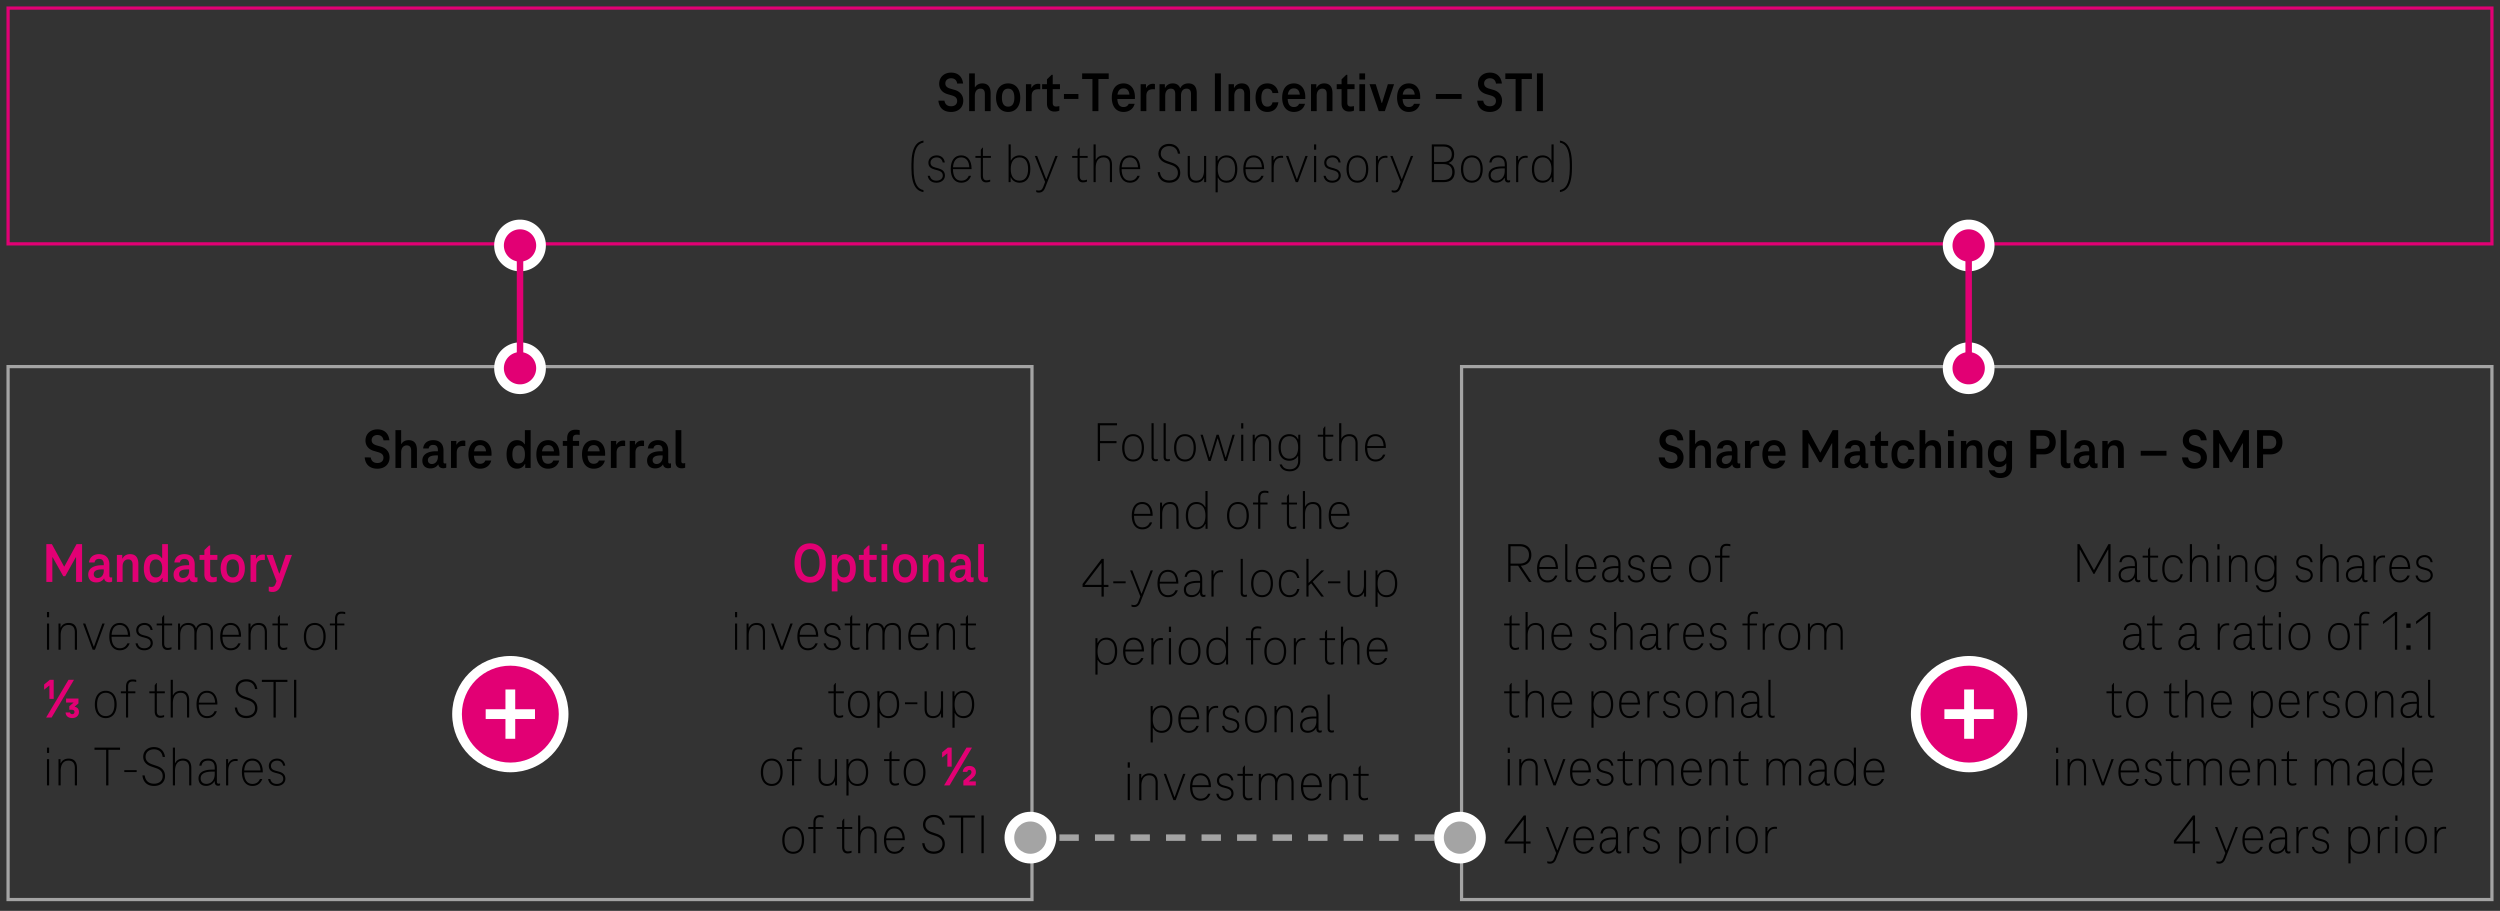 <svg xmlns="http://www.w3.org/2000/svg" width="774" height="282" viewBox="0 0 774 282"><rect x="0" y="0" width="774" height="282" fill="#333333" stroke="none"/><g data-name="grafiken"><path fill="none" stroke="#a4a4a4" stroke-miterlimit="10" d="M452.5 113.5h319v165h-319z"/><path fill="none" stroke="#e20074" stroke-miterlimit="10" d="M2.5 2.5h769v73H2.5z"/><path fill="none" stroke="#a4a4a4" stroke-miterlimit="10" d="M2.5 113.5h317v165H2.5z"/><path d="M161 120.5c-3.584 0-6.5-2.916-6.5-6.5s2.916-6.5 6.5-6.5 6.5 2.916 6.5 6.5-2.916 6.5-6.5 6.5zm0-38c-3.584 0-6.5-2.916-6.5-6.5s2.916-6.5 6.5-6.5 6.5 2.916 6.5 6.5-2.916 6.5-6.5 6.5z" fill="#e20074"/><path d="M161 71a5 5 0 110 10 5 5 0 010-10m0 38a5 5 0 110 10 5 5 0 010-10m0-41c-4.411 0-8 3.589-8 8s3.589 8 8 8 8-3.589 8-8-3.589-8-8-8zm0 38c-4.411 0-8 3.589-8 8s3.589 8 8 8 8-3.589 8-8-3.589-8-8-8z" fill="#fff"/><path fill="#e20074" stroke="#e20074" stroke-miterlimit="10" stroke-width="2" d="M161 80v33"/><path d="M609.5 120.5c-3.584 0-6.5-2.916-6.5-6.5s2.916-6.5 6.5-6.5 6.5 2.916 6.5 6.5-2.916 6.5-6.5 6.5zm0-38c-3.584 0-6.5-2.916-6.5-6.5s2.916-6.5 6.5-6.5 6.5 2.916 6.5 6.5-2.916 6.5-6.5 6.5z" fill="#e20074"/><path d="M609.5 71a5 5 0 110 10 5 5 0 010-10m0 38a5 5 0 110 10 5 5 0 010-10m0-41c-4.411 0-8 3.589-8 8s3.589 8 8 8 8-3.589 8-8-3.589-8-8-8zm0 38c-4.411 0-8 3.589-8 8s3.589 8 8 8 8-3.589 8-8-3.589-8-8-8z" fill="#fff"/><path fill="#e20074" stroke="#e20074" stroke-miterlimit="10" stroke-width="2" d="M609.5 80v33"/><g><circle cx="158" cy="221.095" r="16.5" fill="#e20074"/><path d="M158 206.094c8.289 0 15 6.716 15 15s-6.711 15-15 15-15-6.716-15-15 6.71-15 15-15m0-3c-9.925 0-18 8.075-18 18s8.075 18 18 18 18-8.075 18-18-8.075-18-18-18z" fill="#fff"/><path d="M165.632 222.607h-6.119v6.12h-3.025v-6.12h-6.12v-3.025h6.12v-6.119h3.025v6.119h6.119v3.025z" fill="#fff"/></g><g><circle cx="609.617" cy="221.095" r="16.5" fill="#e20074"/><path d="M609.617 206.094c8.289 0 15 6.716 15 15s-6.711 15-15 15-15-6.716-15-15 6.71-15 15-15m0-3c-9.925 0-18 8.075-18 18s8.075 18 18 18 18-8.075 18-18-8.075-18-18-18z" fill="#fff"/><path d="M617.249 222.607h-6.119v6.12h-3.025v-6.12h-6.12v-3.025h6.12v-6.119h3.025v6.119h6.119v3.025z" fill="#fff"/></g></g><g data-name="en"><path d="M513.521 141.61l1.873.016c.211 1.227.998 1.717 2.066 1.717 1.189 0 1.871-.666 1.871-1.629 0-.945-.576-1.4-1.609-1.715l-1.383-.402c-1.768-.525-2.572-1.768-2.572-3.203 0-2.135 1.627-3.465 3.676-3.465 2.24 0 3.5 1.33 3.727 3.377l-1.82.018c-.174-1.066-.822-1.645-1.906-1.645-.945 0-1.768.578-1.768 1.592 0 .875.576 1.314 1.451 1.594l1.383.402c1.646.455 2.713 1.627 2.713 3.344 0 2.205-1.609 3.5-3.762 3.5-2.311 0-3.729-1.244-3.939-3.5zM529.693 139.335v5.529h-1.785v-5.338c0-.963-.35-1.627-1.365-1.627-1.086 0-1.732.857-1.732 2.188v4.777h-1.768v-11.691h1.768v4.271h.105c.385-.736 1.207-1.174 2.205-1.174 1.768 0 2.572 1.121 2.572 3.064zM538.775 143.429v1.348c-.246.123-.631.193-.945.193-.684 0-1.383-.314-1.506-1.154h-.07c-.49.787-1.383 1.207-2.379 1.207-1.594 0-2.504-.928-2.504-2.434 0-1.941 1.699-2.887 4.289-2.887h.525v-.35c0-.963-.404-1.611-1.471-1.611-.805 0-1.26.42-1.383 1.104h-1.715c.174-1.646 1.383-2.574 3.115-2.574 2.117 0 3.186 1.279 3.186 3.186v3.518c0 .352.174.525.455.525.156 0 .262-.018.402-.07zm-2.59-1.977v-.455h-.525c-1.682 0-2.574.455-2.574 1.471 0 .734.508 1.189 1.209 1.189 1.154 0 1.891-.98 1.891-2.205zM544.672 136.481v1.627c-.227-.035-.438-.035-.594-.035-1.436 0-2.066.701-2.066 2.119v4.672h-1.768v-8.348h1.664v1.119h.104c.402-.822 1.156-1.242 2.049-1.242.227 0 .438.018.611.088zM552.775 141.102h-5.426c.088 1.803.822 2.484 1.908 2.484.805 0 1.348-.35 1.609-.998h1.838c-.402 1.576-1.697 2.521-3.447 2.521-2.188 0-3.623-1.611-3.623-4.428 0-2.766 1.383-4.412 3.641-4.412 2.135 0 3.518 1.629 3.518 4.219 0 .229 0 .455-.018.613zm-5.391-1.365h3.711c-.141-1.365-.842-1.926-1.82-1.926-1.016 0-1.682.561-1.891 1.926zM569.103 133.173v11.691h-1.855v-7.613h-.105l-3.256 5.846h-.611l-3.273-5.846h-.105v7.613h-1.855v-11.691h1.717l3.762 6.914h.105l3.764-6.914h1.715zM578.412 143.429v1.348c-.244.123-.629.193-.945.193-.682 0-1.383-.314-1.504-1.154h-.07c-.49.787-1.383 1.207-2.381 1.207-1.592 0-2.502-.928-2.502-2.434 0-1.941 1.697-2.887 4.287-2.887h.525v-.35c0-.963-.402-1.611-1.471-1.611-.805 0-1.26.42-1.383 1.104h-1.715c.176-1.646 1.383-2.574 3.115-2.574 2.119 0 3.186 1.279 3.186 3.186v3.518c0 .352.176.525.455.525.158 0 .264-.018.402-.07zm-2.59-1.977v-.455h-.525c-1.68 0-2.572.455-2.572 1.471 0 .734.508 1.189 1.207 1.189 1.156 0 1.891-.98 1.891-2.205zM580.547 142.536v-4.498h-1.506v-1.521h1.506v-1.506l1.436-1.4h.35v2.906h2.24v1.521h-2.24v4.307c0 .734.385 1.084 1.031 1.084.334 0 .719-.068 1.016-.139v1.4c-.438.209-.928.297-1.504.297-1.4 0-2.328-.857-2.328-2.451zM589.261 136.27c1.943 0 3.168 1.227 3.412 2.994h-1.818c-.176-.875-.719-1.365-1.594-1.365-1.225 0-1.855.998-1.855 2.783s.631 2.781 1.855 2.781c.875 0 1.418-.473 1.594-1.33l1.818-.018c-.244 1.785-1.469 2.994-3.412 2.994-2.293 0-3.658-1.715-3.658-4.428 0-2.695 1.365-4.412 3.658-4.412zM600.951 139.335v5.529h-1.785v-5.338c0-.963-.35-1.627-1.365-1.627-1.084 0-1.732.857-1.732 2.188v4.777h-1.768v-11.691h1.768v4.271h.105c.385-.736 1.207-1.174 2.205-1.174 1.768 0 2.572 1.121 2.572 3.064zM603.103 133.173h1.768v1.891h-1.768v-1.891zm0 3.343h1.768v8.348h-1.768v-8.348zM613.744 139.335v5.529h-1.785v-5.338c0-.963-.35-1.627-1.365-1.627-1.086 0-1.732.857-1.732 2.188v4.777h-1.768v-8.348h1.662v1.102h.105c.438-.875 1.277-1.348 2.311-1.348 1.768 0 2.572 1.121 2.572 3.064zM622.931 136.516v8.121c0 1.977-1.295 3.359-3.658 3.359-2.029 0-3.256-1.066-3.5-2.396h1.803c.193.594.752.91 1.697.91 1.26 0 1.873-.736 1.873-1.855v-1.156h-.105c-.438.684-1.242 1.121-2.258 1.121-2.1 0-3.324-1.629-3.324-4.184 0-2.537 1.225-4.166 3.324-4.166 1.139 0 1.961.525 2.363 1.33h.105v-1.084h1.68zm-1.767 3.92c0-1.539-.648-2.502-1.943-2.502-1.312 0-1.941.963-1.941 2.502 0 1.559.629 2.504 1.941 2.504 1.295 0 1.943-.945 1.943-2.504zM636.459 136.919c0 2.484-1.611 3.764-3.746 3.764h-2.258v4.182H628.6v-11.691h4.113c2.135 0 3.746 1.277 3.746 3.746zm-1.926 0c0-1.383-.91-2.014-1.959-2.014h-2.119v4.043h2.119c1.049 0 1.959-.629 1.959-2.029zM640.361 143.446c.209 0 .438-.035.629-.086v1.434a2.848 2.848 0 01-1.031.193c-1.244 0-1.943-.682-1.943-1.943v-9.871h1.785v9.627c0 .42.209.646.561.646zM649.408 143.429v1.348c-.244.123-.629.193-.945.193-.682 0-1.383-.314-1.504-1.154h-.07c-.49.787-1.383 1.207-2.381 1.207-1.592 0-2.502-.928-2.502-2.434 0-1.941 1.697-2.887 4.287-2.887h.525v-.35c0-.963-.402-1.611-1.471-1.611-.805 0-1.26.42-1.383 1.104h-1.715c.176-1.646 1.383-2.574 3.115-2.574 2.119 0 3.186 1.279 3.186 3.186v3.518c0 .352.176.525.455.525.158 0 .264-.018.402-.07zm-2.59-1.977v-.455h-.525c-1.68 0-2.572.455-2.572 1.471 0 .734.508 1.189 1.207 1.189 1.156 0 1.891-.98 1.891-2.205zM657.529 139.335v5.529h-1.785v-5.338c0-.963-.35-1.627-1.365-1.627-1.086 0-1.732.857-1.732 2.188v4.777h-1.768v-8.348h1.662v1.102h.105c.438-.875 1.277-1.348 2.311-1.348 1.768 0 2.572 1.121 2.572 3.064zM670.742 139.561v1.523h-7.982v-1.523h7.982zM675.552 141.61l1.873.016c.209 1.227.996 1.717 2.064 1.717 1.189 0 1.873-.666 1.873-1.629 0-.945-.578-1.4-1.609-1.715l-1.383-.402c-1.768-.525-2.574-1.768-2.574-3.203 0-2.135 1.629-3.465 3.676-3.465 2.24 0 3.5 1.33 3.729 3.377l-1.82.018c-.176-1.066-.822-1.645-1.908-1.645-.945 0-1.768.578-1.768 1.592 0 .875.578 1.314 1.453 1.594l1.383.402c1.645.455 2.713 1.627 2.713 3.344 0 2.205-1.611 3.5-3.764 3.5-2.311 0-3.729-1.244-3.938-3.5zM696.273 133.173v11.691h-1.855v-7.613h-.104l-3.256 5.846h-.613l-3.271-5.846h-.105v7.613h-1.855v-11.691h1.715l3.764 6.914h.104l3.764-6.914h1.715zM706.65 136.919c0 2.484-1.611 3.764-3.746 3.764h-2.258v4.182h-1.855v-11.691h4.113c2.135 0 3.746 1.277 3.746 3.746zm-1.926 0c0-1.383-.91-2.014-1.959-2.014h-2.119v4.043h2.119c1.049 0 1.959-.629 1.959-2.029z"/><g data-name="Freig..."><path d="M470.009 175.151h-2.345v5.006h-.7v-11.691h3.657c1.803 0 3.483.998 3.483 3.344 0 2.258-1.558 3.256-3.273 3.342l3.36 5.006h-.84l-3.343-5.006zm-2.344-.664h2.888c1.417 0 2.817-.717 2.817-2.678s-1.4-2.678-2.817-2.678h-2.888v5.355zM482.33 176.132h-5.758c.018 2.24.875 3.57 2.555 3.57 1.155 0 1.926-.543 2.328-1.521h.718c-.473 1.348-1.522 2.152-3.046 2.152-2.013 0-3.255-1.594-3.255-4.236s1.207-4.234 3.237-4.234c1.961 0 3.221 1.504 3.221 4.113v.156zm-5.74-.594h5.04c-.087-1.891-.963-3.047-2.521-3.047s-2.38 1.121-2.52 3.047zM485.864 179.614c.245 0 .473-.033.665-.086v.594c-.192.07-.455.123-.718.123-.683 0-1.225-.35-1.225-1.312v-10.467h.665v10.432c0 .473.228.717.612.717zM494.299 176.132h-5.758c.018 2.24.875 3.57 2.555 3.57 1.155 0 1.926-.543 2.328-1.521h.718c-.473 1.348-1.522 2.152-3.046 2.152-2.013 0-3.255-1.594-3.255-4.236s1.207-4.234 3.237-4.234c1.961 0 3.221 1.504 3.221 4.113v.156zm-5.74-.594h5.04c-.087-1.891-.963-3.047-2.521-3.047s-2.38 1.121-2.52 3.047zM502.699 179.546v.576c-.157.07-.402.141-.647.141-.612 0-1.015-.42-1.015-1.172v-.229h-.088c-.438.805-1.418 1.453-2.572 1.453-1.541 0-2.363-.928-2.363-2.346 0-1.732 1.418-2.695 4.306-2.695h.718v-.508c0-1.26-.49-2.275-2.03-2.275-1.208 0-1.891.525-2.065 1.559h-.683c.175-1.436 1.155-2.188 2.766-2.188 1.854 0 2.678 1.207 2.678 2.904v4.289c0 .35.175.576.507.576.176 0 .333-.033.49-.086zm-1.662-2.889v-.77h-.7c-2.381 0-3.658.664-3.658 2.082 0 1.086.683 1.715 1.768 1.715 1.61 0 2.591-1.277 2.591-3.027zM503.923 178.18h.665c.193.875.788 1.521 2.048 1.521 1.12 0 1.96-.629 1.96-1.574 0-1.156-.927-1.453-1.627-1.646l-.91-.244c-1.103-.297-1.926-.822-1.926-2.135 0-1.242 1.016-2.24 2.573-2.24 1.383 0 2.345.857 2.503 2.188h-.647c-.176-.98-.875-1.559-1.855-1.559-1.155 0-1.908.701-1.908 1.611 0 .84.49 1.26 1.471 1.521l.91.246c1.189.314 2.083.91 2.083 2.258 0 1.295-1.155 2.205-2.626 2.205-1.593 0-2.521-.893-2.713-2.152zM517.504 176.132h-5.758c.018 2.24.875 3.57 2.555 3.57 1.155 0 1.926-.543 2.328-1.521h.718c-.473 1.348-1.522 2.152-3.046 2.152-2.013 0-3.255-1.594-3.255-4.236s1.207-4.234 3.237-4.234c1.961 0 3.221 1.504 3.221 4.113v.156zm-5.741-.594h5.04c-.087-1.891-.963-3.047-2.521-3.047s-2.38 1.121-2.52 3.047zM522.91 176.097c0-2.607 1.277-4.234 3.378-4.234s3.378 1.627 3.378 4.234-1.278 4.236-3.378 4.236-3.378-1.629-3.378-4.236zm6.055 0c0-2.24-.91-3.605-2.678-3.605s-2.678 1.365-2.678 3.605.91 3.605 2.678 3.605 2.678-1.365 2.678-3.605zM535.72 168.501v.648a3.583 3.583 0 00-1.067-.158c-1.12 0-1.436.613-1.436 1.611v1.434h2.24v.596h-2.24v7.525h-.665v-7.525h-1.593v-.596h1.593v-1.451c0-1.541.788-2.223 1.995-2.223.386 0 .841.051 1.173.139zM467.349 199.216v-5.584h-1.663v-.596h1.663v-1.854l.49-.701h.175v2.555h2.468v.596h-2.468v5.566c0 .961.42 1.4 1.12 1.4.35 0 .805-.088 1.138-.211v.596c-.385.174-.805.244-1.26.244-1.033 0-1.663-.682-1.663-2.012zM478.025 195.784v5.373h-.665v-5.373c0-1.33-.508-2.293-1.995-2.293-1.628 0-2.397 1.244-2.397 3.291v4.375h-.665v-11.691h.665v4.762h.087c.402-.928 1.365-1.365 2.381-1.365 1.925 0 2.59 1.277 2.59 2.922zM486.757 197.132h-5.758c.018 2.24.875 3.57 2.555 3.57 1.155 0 1.926-.543 2.328-1.521h.718c-.473 1.348-1.522 2.152-3.046 2.152-2.013 0-3.255-1.594-3.255-4.236s1.207-4.234 3.237-4.234c1.961 0 3.221 1.504 3.221 4.113v.156zm-5.74-.594h5.04c-.087-1.891-.963-3.047-2.521-3.047s-2.38 1.121-2.52 3.047zM492.076 199.18h.665c.192.875.788 1.521 2.048 1.521 1.12 0 1.96-.629 1.96-1.574 0-1.156-.927-1.453-1.627-1.646l-.91-.244c-1.103-.297-1.926-.822-1.926-2.135 0-1.242 1.016-2.24 2.573-2.24 1.383 0 2.345.857 2.503 2.188h-.647c-.176-.98-.875-1.559-1.855-1.559-1.155 0-1.908.701-1.908 1.611 0 .84.49 1.26 1.471 1.521l.91.246c1.189.314 2.082.91 2.082 2.258 0 1.295-1.154 2.205-2.625 2.205-1.593 0-2.521-.893-2.713-2.152zM505.447 195.784v5.373h-.665v-5.373c0-1.33-.508-2.293-1.995-2.293-1.628 0-2.397 1.244-2.397 3.291v4.375h-.665v-11.691h.665v4.762h.087c.402-.928 1.365-1.365 2.381-1.365 1.925 0 2.59 1.277 2.59 2.922zM514.354 200.546v.576c-.157.07-.402.141-.647.141-.612 0-1.015-.42-1.015-1.172v-.229h-.088c-.438.805-1.418 1.453-2.572 1.453-1.541 0-2.363-.928-2.363-2.346 0-1.732 1.418-2.695 4.306-2.695h.718v-.508c0-1.26-.49-2.275-2.03-2.275-1.208 0-1.891.525-2.065 1.559h-.683c.175-1.436 1.155-2.188 2.766-2.188 1.854 0 2.678 1.207 2.678 2.904v4.289c0 .35.175.576.507.576.176 0 .333-.033.49-.086zm-1.662-2.889v-.77h-.7c-2.381 0-3.658.664-3.658 2.082 0 1.086.683 1.715 1.768 1.715 1.61 0 2.591-1.277 2.591-3.027zM519.779 193.018v.613c-.21-.035-.421-.035-.561-.035-1.575 0-2.345 1.139-2.345 3.186v4.375h-.665v-8.121h.63v1.312h.087c.438-.979 1.348-1.381 2.24-1.381.28 0 .473.016.613.051zM527.566 197.132h-5.758c.018 2.24.875 3.57 2.555 3.57 1.155 0 1.926-.543 2.328-1.521h.718c-.473 1.348-1.522 2.152-3.046 2.152-2.013 0-3.255-1.594-3.255-4.236s1.207-4.234 3.237-4.234c1.961 0 3.221 1.504 3.221 4.113v.156zm-5.74-.594h5.04c-.087-1.891-.963-3.047-2.521-3.047s-2.38 1.121-2.52 3.047zM529.227 199.18h.665c.193.875.788 1.521 2.048 1.521 1.12 0 1.96-.629 1.96-1.574 0-1.156-.927-1.453-1.627-1.646l-.91-.244c-1.103-.297-1.926-.822-1.926-2.135 0-1.242 1.016-2.24 2.573-2.24 1.383 0 2.345.857 2.503 2.188h-.647c-.176-.98-.875-1.559-1.855-1.559-1.155 0-1.908.701-1.908 1.611 0 .84.49 1.26 1.471 1.521l.91.246c1.189.314 2.083.91 2.083 2.258 0 1.295-1.155 2.205-2.626 2.205-1.593 0-2.521-.893-2.713-2.152zM544.225 189.501v.648a3.583 3.583 0 00-1.067-.158c-1.12 0-1.436.613-1.436 1.611v1.434h2.24v.596h-2.24v7.525h-.665v-7.525h-1.593v-.596h1.593v-1.451c0-1.541.788-2.223 1.995-2.223.386 0 .841.051 1.173.139zM549.3 193.018v.613c-.21-.035-.421-.035-.561-.035-1.575 0-2.345 1.139-2.345 3.186v4.375h-.665v-8.121h.63v1.312h.087c.438-.979 1.348-1.381 2.24-1.381.28 0 .473.016.613.051zM550.613 197.097c0-2.607 1.277-4.234 3.378-4.234s3.378 1.627 3.378 4.234-1.278 4.236-3.378 4.236-3.378-1.629-3.378-4.236zm6.056 0c0-2.24-.91-3.605-2.678-3.605s-2.678 1.365-2.678 3.605.91 3.605 2.678 3.605 2.678-1.365 2.678-3.605zM570.51 195.784v5.373h-.665v-5.373c0-1.33-.507-2.293-1.995-2.293-1.627 0-2.397 1.016-2.397 3.291v4.375h-.665v-5.373c0-1.33-.508-2.293-1.995-2.293-1.628 0-2.397 1.244-2.397 3.291v4.375h-.665v-8.121h.63v1.244h.087c.438-.98 1.383-1.418 2.416-1.418 1.382 0 2.117.664 2.397 1.574h.087c.438-1.119 1.471-1.574 2.573-1.574 1.925 0 2.59 1.277 2.59 2.922zM467.349 220.216v-5.584h-1.663v-.596h1.663v-1.854l.49-.701h.175v2.555h2.468v.596h-2.468v5.566c0 .961.42 1.4 1.12 1.4.35 0 .805-.088 1.138-.211v.596c-.385.174-.805.244-1.26.244-1.033 0-1.663-.682-1.663-2.012zM478.025 216.784v5.373h-.665v-5.373c0-1.33-.508-2.293-1.995-2.293-1.628 0-2.397 1.244-2.397 3.291v4.375h-.665v-11.691h.665v4.762h.087c.402-.928 1.365-1.365 2.381-1.365 1.925 0 2.59 1.277 2.59 2.922zM486.757 218.132h-5.758c.018 2.24.875 3.57 2.555 3.57 1.155 0 1.926-.543 2.328-1.521h.718c-.473 1.348-1.522 2.152-3.046 2.152-2.013 0-3.255-1.594-3.255-4.236s1.207-4.234 3.237-4.234c1.961 0 3.221 1.504 3.221 4.113v.156zm-5.74-.594h5.04c-.087-1.891-.963-3.047-2.521-3.047s-2.38 1.121-2.52 3.047zM499.444 218.097c0 2.66-1.225 4.236-3.308 4.236-1.085 0-2.135-.473-2.678-1.559h-.087v4.533h-.665v-11.271h.63v1.453h.087c.525-1.119 1.61-1.627 2.713-1.627 2.083 0 3.308 1.574 3.308 4.234zm-.699 0c0-2.223-.858-3.605-2.695-3.605-1.769 0-2.678 1.365-2.678 3.605s.909 3.605 2.678 3.605c1.837 0 2.695-1.383 2.695-3.605zM507.739 218.132h-5.758c.018 2.24.875 3.57 2.555 3.57 1.155 0 1.926-.543 2.328-1.521h.718c-.473 1.348-1.522 2.152-3.046 2.152-2.013 0-3.255-1.594-3.255-4.236s1.207-4.234 3.237-4.234c1.961 0 3.221 1.504 3.221 4.113v.156zm-5.74-.594h5.04c-.087-1.891-.963-3.047-2.521-3.047s-2.38 1.121-2.52 3.047zM513.601 214.018v.613c-.21-.035-.421-.035-.561-.035-1.575 0-2.345 1.139-2.345 3.186v4.375h-.665v-8.121h.63v1.312h.087c.438-.979 1.348-1.381 2.24-1.381.28 0 .473.016.613.051zM514.826 220.18h.665c.192.875.788 1.521 2.048 1.521 1.12 0 1.96-.629 1.96-1.574 0-1.156-.927-1.453-1.627-1.646l-.91-.244c-1.103-.297-1.926-.822-1.926-2.135 0-1.242 1.016-2.24 2.573-2.24 1.383 0 2.345.857 2.503 2.188h-.647c-.176-.98-.875-1.559-1.855-1.559-1.155 0-1.908.701-1.908 1.611 0 .84.49 1.26 1.471 1.521l.91.246c1.189.314 2.082.91 2.082 2.258 0 1.295-1.154 2.205-2.625 2.205-1.593 0-2.521-.893-2.713-2.152zM521.93 218.097c0-2.607 1.277-4.234 3.378-4.234s3.378 1.627 3.378 4.234-1.278 4.236-3.378 4.236-3.378-1.629-3.378-4.236zm6.056 0c0-2.24-.91-3.605-2.678-3.605s-2.678 1.365-2.678 3.605.91 3.605 2.678 3.605 2.678-1.365 2.678-3.605zM536.771 216.784v5.373h-.665v-5.373c0-1.33-.508-2.293-1.995-2.293-1.628 0-2.397 1.244-2.397 3.291v4.375h-.665v-8.121h.63v1.244h.087c.438-.98 1.383-1.418 2.416-1.418 1.925 0 2.59 1.277 2.59 2.922zM545.678 221.546v.576c-.157.07-.402.141-.647.141-.612 0-1.015-.42-1.015-1.172v-.229h-.088c-.438.805-1.418 1.453-2.572 1.453-1.541 0-2.363-.928-2.363-2.346 0-1.732 1.418-2.695 4.306-2.695h.718v-.508c0-1.26-.49-2.275-2.03-2.275-1.208 0-1.891.525-2.065 1.559h-.683c.175-1.436 1.155-2.188 2.766-2.188 1.854 0 2.678 1.207 2.678 2.904v4.289c0 .35.175.576.507.576.176 0 .333-.033.49-.086zm-1.662-2.889v-.77h-.7c-2.381 0-3.658.664-3.658 2.082 0 1.086.683 1.715 1.768 1.715 1.61 0 2.591-1.277 2.591-3.027zM548.775 221.614c.245 0 .473-.033.665-.086v.594c-.192.07-.455.123-.718.123-.683 0-1.225-.35-1.225-1.312v-10.467h.665v10.432c0 .473.228.717.612.717zM466.79 231.466h.665v1.646h-.665v-1.646zm0 3.57h.665v8.121h-.665v-8.121zM476.083 237.784v5.373h-.665v-5.373c0-1.33-.508-2.293-1.995-2.293-1.628 0-2.397 1.244-2.397 3.291v4.375h-.665v-8.121h.63v1.244h.087c.438-.98 1.383-1.418 2.416-1.418 1.925 0 2.59 1.277 2.59 2.922zM484.658 235.036l-3.011 8.121h-.7l-3.01-8.121h.718l2.59 7.141h.104l2.591-7.141h.718zM492.549 239.132h-5.758c.018 2.24.875 3.57 2.555 3.57 1.155 0 1.926-.543 2.328-1.521h.718c-.473 1.348-1.522 2.152-3.046 2.152-2.013 0-3.255-1.594-3.255-4.236s1.207-4.234 3.237-4.234c1.961 0 3.221 1.504 3.221 4.113v.156zm-5.74-.594h5.04c-.087-1.891-.963-3.047-2.521-3.047s-2.38 1.121-2.52 3.047zM494.211 241.18h.665c.192.875.788 1.521 2.048 1.521 1.12 0 1.96-.629 1.96-1.574 0-1.156-.927-1.453-1.627-1.646l-.91-.244c-1.103-.297-1.926-.822-1.926-2.135 0-1.242 1.016-2.24 2.573-2.24 1.383 0 2.345.857 2.503 2.188h-.647c-.176-.98-.875-1.559-1.855-1.559-1.155 0-1.908.701-1.908 1.611 0 .84.49 1.26 1.471 1.521l.91.246c1.189.314 2.082.91 2.082 2.258 0 1.295-1.154 2.205-2.625 2.205-1.593 0-2.521-.893-2.713-2.152zM502.419 241.216v-5.584h-1.663v-.596h1.663v-1.854l.49-.701h.175v2.555h2.468v.596h-2.468v5.566c0 .961.42 1.4 1.12 1.4.35 0 .805-.088 1.138-.211v.596c-.385.174-.805.244-1.26.244-1.033 0-1.663-.682-1.663-2.012zM518.151 237.784v5.373h-.665v-5.373c0-1.33-.507-2.293-1.995-2.293-1.627 0-2.397 1.016-2.397 3.291v4.375h-.665v-5.373c0-1.33-.508-2.293-1.995-2.293-1.628 0-2.397 1.244-2.397 3.291v4.375h-.665v-8.121h.63v1.244h.087c.438-.98 1.383-1.418 2.416-1.418 1.382 0 2.117.664 2.397 1.574h.087c.438-1.119 1.471-1.574 2.573-1.574 1.925 0 2.59 1.277 2.59 2.922zM526.883 239.132h-5.758c.018 2.24.875 3.57 2.555 3.57 1.155 0 1.926-.543 2.328-1.521h.718c-.473 1.348-1.522 2.152-3.046 2.152-2.013 0-3.255-1.594-3.255-4.236s1.207-4.234 3.237-4.234c1.961 0 3.221 1.504 3.221 4.113v.156zm-5.74-.594h5.04c-.087-1.891-.963-3.047-2.521-3.047s-2.38 1.121-2.52 3.047zM534.898 237.784v5.373h-.665v-5.373c0-1.33-.508-2.293-1.995-2.293-1.628 0-2.397 1.244-2.397 3.291v4.375h-.665v-8.121h.63v1.244h.087c.438-.98 1.383-1.418 2.416-1.418 1.925 0 2.59 1.277 2.59 2.922zM538.257 241.216v-5.584h-1.663v-.596h1.663v-1.854l.49-.701h.175v2.555h2.468v.596h-2.468v5.566c0 .961.42 1.4 1.12 1.4.35 0 .805-.088 1.138-.211v.596c-.385.174-.805.244-1.26.244-1.033 0-1.663-.682-1.663-2.012zM557.648 237.784v5.373h-.665v-5.373c0-1.33-.507-2.293-1.995-2.293-1.627 0-2.397 1.016-2.397 3.291v4.375h-.665v-5.373c0-1.33-.508-2.293-1.995-2.293-1.628 0-2.397 1.244-2.397 3.291v4.375h-.665v-8.121h.63v1.244h.087c.438-.98 1.383-1.418 2.416-1.418 1.382 0 2.117.664 2.397 1.574h.087c.438-1.119 1.471-1.574 2.573-1.574 1.925 0 2.59 1.277 2.59 2.922zM566.555 242.546v.576c-.157.07-.402.141-.647.141-.612 0-1.015-.42-1.015-1.172v-.229h-.088c-.438.805-1.418 1.453-2.572 1.453-1.541 0-2.363-.928-2.363-2.346 0-1.732 1.418-2.695 4.306-2.695h.718v-.508c0-1.26-.49-2.275-2.03-2.275-1.208 0-1.891.525-2.065 1.559h-.683c.175-1.436 1.155-2.188 2.766-2.188 1.854 0 2.678 1.207 2.678 2.904v4.289c0 .35.175.576.507.576.176 0 .333-.033.49-.086zm-1.662-2.889v-.77h-.7c-2.381 0-3.658.664-3.658 2.082 0 1.086.683 1.715 1.768 1.715 1.61 0 2.591-1.277 2.591-3.027zM574.605 231.466v11.691h-.63v-1.486h-.088c-.508 1.154-1.593 1.662-2.713 1.662-2.083 0-3.308-1.576-3.308-4.236s1.225-4.234 3.308-4.234c1.085 0 2.136.49 2.678 1.574h.088v-4.971h.665zm-.665 7.631c0-2.223-.91-3.605-2.695-3.605-1.82 0-2.678 1.365-2.678 3.605s.857 3.605 2.678 3.605c1.785 0 2.695-1.383 2.695-3.605zM583.442 239.132h-5.758c.018 2.24.875 3.57 2.555 3.57 1.155 0 1.926-.543 2.328-1.521h.718c-.473 1.348-1.522 2.152-3.046 2.152-2.013 0-3.255-1.594-3.255-4.236s1.207-4.234 3.237-4.234c1.961 0 3.221 1.504 3.221 4.113v.156zm-5.74-.594h5.04c-.087-1.891-.963-3.047-2.521-3.047s-2.38 1.121-2.52 3.047zM473.86 260.516v.666h-1.436v2.975h-.7v-2.975h-5.862v-.945l5.915-7.771h.647v8.051h1.436zm-2.136 0v-6.703h-.104l-5.058 6.617v.086h5.162zM485.689 256.036l-3.92 9.906c-.402 1.033-1.085 1.453-1.873 1.453-.35 0-.612-.053-.857-.176v-.594c.263.088.49.139.787.139.578 0 1.016-.209 1.348-1.066l.613-1.611-3.186-8.051h.718l2.782 7.158h.105l2.765-7.158h.718zM493.548 260.132h-5.758c.018 2.24.875 3.57 2.555 3.57 1.155 0 1.926-.543 2.328-1.521h.718c-.473 1.348-1.522 2.152-3.046 2.152-2.013 0-3.255-1.594-3.255-4.236s1.207-4.234 3.237-4.234c1.961 0 3.221 1.504 3.221 4.113v.156zm-5.741-.594h5.04c-.087-1.891-.963-3.047-2.521-3.047s-2.38 1.121-2.52 3.047zM501.947 263.546v.576c-.157.07-.402.141-.647.141-.612 0-1.015-.42-1.015-1.172v-.229h-.088c-.438.805-1.418 1.453-2.572 1.453-1.541 0-2.363-.928-2.363-2.346 0-1.732 1.418-2.695 4.306-2.695h.718v-.508c0-1.26-.49-2.275-2.03-2.275-1.208 0-1.891.525-2.065 1.559h-.683c.175-1.436 1.155-2.188 2.766-2.188 1.854 0 2.678 1.207 2.678 2.904v4.289c0 .35.175.576.507.576.176 0 .333-.033.49-.086zm-1.662-2.889v-.77h-.7c-2.381 0-3.658.664-3.658 2.082 0 1.086.683 1.715 1.768 1.715 1.61 0 2.591-1.277 2.591-3.027zM507.372 256.018v.613c-.21-.035-.421-.035-.561-.035-1.575 0-2.345 1.139-2.345 3.186v4.375h-.665v-8.121h.63v1.312h.087c.438-.979 1.348-1.381 2.24-1.381.28 0 .473.016.613.051zM508.595 262.18h.665c.192.875.788 1.521 2.048 1.521 1.12 0 1.96-.629 1.96-1.574 0-1.156-.927-1.453-1.627-1.646l-.91-.244c-1.103-.297-1.926-.822-1.926-2.135 0-1.242 1.016-2.24 2.573-2.24 1.383 0 2.345.857 2.503 2.188h-.647c-.176-.98-.875-1.559-1.855-1.559-1.155 0-1.908.701-1.908 1.611 0 .84.49 1.26 1.471 1.521l.91.246c1.189.314 2.082.91 2.082 2.258 0 1.295-1.154 2.205-2.625 2.205-1.593 0-2.521-.893-2.713-2.152zM526.638 260.097c0 2.66-1.225 4.236-3.308 4.236-1.085 0-2.135-.473-2.678-1.559h-.087v4.533h-.665v-11.271h.63v1.453h.087c.525-1.119 1.61-1.627 2.713-1.627 2.083 0 3.308 1.574 3.308 4.234zm-.699 0c0-2.223-.858-3.605-2.695-3.605-1.769 0-2.678 1.365-2.678 3.605s.909 3.605 2.678 3.605c1.837 0 2.695-1.383 2.695-3.605zM532.571 256.018v.613c-.21-.035-.421-.035-.561-.035-1.575 0-2.345 1.139-2.345 3.186v4.375H529v-8.121h.63v1.312h.087c.438-.979 1.348-1.381 2.24-1.381.28 0 .473.016.613.051zM534.425 252.466h.665v1.646h-.665v-1.646zm0 3.57h.665v8.121h-.665v-8.121zM537.453 260.097c0-2.607 1.277-4.234 3.378-4.234s3.378 1.627 3.378 4.234-1.278 4.236-3.378 4.236-3.378-1.629-3.378-4.236zm6.055 0c0-2.24-.91-3.605-2.678-3.605s-2.678 1.365-2.678 3.605.91 3.605 2.678 3.605 2.678-1.365 2.678-3.605zM550.141 256.018v.613c-.21-.035-.421-.035-.561-.035-1.575 0-2.345 1.139-2.345 3.186v4.375h-.665v-8.121h.63v1.312h.087c.438-.979 1.348-1.381 2.24-1.381.28 0 .473.016.613.051z"/></g><g><path d="M290.525 31.161l1.873.016c.21 1.227.997 1.717 2.065 1.717 1.189 0 1.872-.666 1.872-1.629 0-.945-.577-1.4-1.609-1.715l-1.383-.402c-1.768-.525-2.573-1.768-2.573-3.203 0-2.135 1.628-3.465 3.676-3.465 2.24 0 3.5 1.33 3.728 3.377l-1.82.018c-.175-1.066-.822-1.645-1.907-1.645-.945 0-1.768.578-1.768 1.592 0 .875.577 1.314 1.452 1.594l1.383.402c1.646.455 2.713 1.627 2.713 3.344 0 2.205-1.61 3.5-3.763 3.5-2.311 0-3.729-1.244-3.938-3.5zM306.696 28.886v5.529h-1.785v-5.338c0-.963-.35-1.627-1.365-1.627-1.085 0-1.732.857-1.732 2.188v4.777h-1.768V22.724h1.768v4.271h.105c.385-.736 1.207-1.174 2.205-1.174 1.768 0 2.572 1.121 2.572 3.064zM308.375 30.233c0-2.695 1.418-4.412 3.745-4.412s3.746 1.717 3.746 4.412-1.418 4.428-3.746 4.428-3.745-1.732-3.745-4.428zm5.671 0c0-1.768-.63-2.783-1.926-2.783s-1.925 1.016-1.925 2.783c0 1.785.63 2.781 1.925 2.781s1.926-.996 1.926-2.781zM322.06 26.032v1.627c-.228-.035-.438-.035-.595-.035-1.436 0-2.065.701-2.065 2.119v4.672h-1.768v-8.348h1.663v1.119h.104c.402-.822 1.155-1.242 2.048-1.242.228 0 .438.018.612.088zM324.142 32.087v-4.498h-1.505v-1.521h1.505v-1.506l1.436-1.4h.35v2.906h2.24v1.521h-2.24v4.307c0 .734.385 1.084 1.032 1.084a4.68 4.68 0 001.016-.139v1.4c-.438.209-.928.297-1.505.297-1.4 0-2.328-.857-2.328-2.451zM333.873 29.112v1.523h-4.48v-1.523h4.48zM335.028 22.723h8.226v1.732h-3.186v9.959h-1.855v-9.959h-3.185v-1.732zM351.355 30.653h-5.426c.088 1.803.823 2.484 1.908 2.484.805 0 1.348-.35 1.61-.998h1.837c-.402 1.576-1.697 2.521-3.447 2.521-2.188 0-3.623-1.611-3.623-4.428 0-2.766 1.383-4.412 3.641-4.412 2.135 0 3.518 1.629 3.518 4.219 0 .229 0 .455-.018.613zm-5.39-1.365h3.711c-.141-1.365-.841-1.926-1.82-1.926-1.016 0-1.681.561-1.891 1.926zM357.567 26.032v1.627c-.228-.035-.438-.035-.595-.035-1.436 0-2.065.701-2.065 2.119v4.672h-1.768v-8.348h1.663v1.119h.104c.402-.822 1.155-1.242 2.048-1.242.228 0 .438.018.612.088zM370.519 28.886v5.529h-1.786v-5.338c0-.963-.367-1.627-1.364-1.627-1.104 0-1.733.77-1.733 2.188v4.777h-1.785v-5.338c0-.963-.35-1.627-1.365-1.627-1.085 0-1.732.857-1.732 2.188v4.777h-1.768v-8.348h1.663v1.102h.104c.438-.875 1.277-1.348 2.311-1.348 1.189 0 1.942.525 2.293 1.418h.104c.455-.945 1.383-1.418 2.468-1.418 1.785 0 2.591 1.121 2.591 3.064zM376.134 22.723h1.855v11.691h-1.855V22.723zM387.02 28.886v5.529h-1.785v-5.338c0-.963-.35-1.627-1.365-1.627-1.085 0-1.732.857-1.732 2.188v4.777h-1.768v-8.348h1.663v1.102h.104c.438-.875 1.277-1.348 2.311-1.348 1.768 0 2.572 1.121 2.572 3.064zM392.375 25.821c1.942 0 3.168 1.227 3.412 2.994h-1.819c-.176-.875-.718-1.365-1.593-1.365-1.226 0-1.855.998-1.855 2.783s.63 2.781 1.855 2.781c.875 0 1.417-.473 1.593-1.33l1.819-.018c-.244 1.785-1.47 2.994-3.412 2.994-2.293 0-3.658-1.715-3.658-4.428 0-2.695 1.365-4.412 3.658-4.412zM404.099 30.653h-5.426c.088 1.803.823 2.484 1.908 2.484.805 0 1.348-.35 1.61-.998h1.837c-.402 1.576-1.697 2.521-3.447 2.521-2.188 0-3.623-1.611-3.623-4.428 0-2.766 1.383-4.412 3.641-4.412 2.135 0 3.518 1.629 3.518 4.219 0 .229 0 .455-.018.613zm-5.39-1.365h3.711c-.141-1.365-.841-1.926-1.82-1.926-1.016 0-1.681.561-1.891 1.926zM412.535 28.886v5.529h-1.785v-5.338c0-.963-.35-1.627-1.365-1.627-1.085 0-1.732.857-1.732 2.188v4.777h-1.768v-8.348h1.663v1.102h.104c.438-.875 1.277-1.348 2.311-1.348 1.768 0 2.572 1.121 2.572 3.064zM415.351 32.087v-4.498h-1.505v-1.521h1.505v-1.506l1.436-1.4h.35v2.906h2.24v1.521h-2.24v4.307c0 .734.385 1.084 1.032 1.084a4.68 4.68 0 001.016-.139v1.4c-.438.209-.928.297-1.505.297-1.4 0-2.328-.857-2.328-2.451zM420.864 22.723h1.768v1.891h-1.768v-1.891zm0 3.344h1.768v8.348h-1.768v-8.348zM431.61 26.067l-2.87 8.348h-1.873l-2.853-8.348h1.907l1.838 5.828h.105l1.819-5.828h1.926zM439.676 30.653h-5.426c.088 1.803.823 2.484 1.908 2.484.805 0 1.348-.35 1.61-.998h1.837c-.402 1.576-1.697 2.521-3.447 2.521-2.188 0-3.623-1.611-3.623-4.428 0-2.766 1.383-4.412 3.641-4.412 2.135 0 3.518 1.629 3.518 4.219 0 .229 0 .455-.018.613zm-5.39-1.365h3.711c-.141-1.365-.841-1.926-1.82-1.926-1.016 0-1.681.561-1.891 1.926zM452.522 29.112v1.523h-7.981v-1.523h7.981zM457.333 31.161l1.873.016c.21 1.227.997 1.717 2.065 1.717 1.189 0 1.872-.666 1.872-1.629 0-.945-.577-1.4-1.609-1.715l-1.383-.402c-1.768-.525-2.573-1.768-2.573-3.203 0-2.135 1.628-3.465 3.676-3.465 2.24 0 3.5 1.33 3.728 3.377l-1.82.018c-.175-1.066-.822-1.645-1.907-1.645-.945 0-1.768.578-1.768 1.592 0 .875.577 1.314 1.452 1.594l1.383.402c1.646.455 2.713 1.627 2.713 3.344 0 2.205-1.61 3.5-3.763 3.5-2.311 0-3.729-1.244-3.938-3.5zM466.048 22.723h8.226v1.732h-3.186v9.959h-1.855v-9.959h-3.185v-1.732zM475.83 22.723h1.855v11.691h-1.855V22.723z"/></g><g><path d="M282.176 50.886c0-5.689 1.891-7.09 3.729-7.369v.631c-1.522.279-3.063 1.539-3.063 6.756v1.189c0 5.215 1.541 6.475 3.063 6.756v.629c-1.838-.279-3.729-1.68-3.729-7.367v-1.225zM287.216 54.421h.665c.192.875.788 1.521 2.048 1.521 1.12 0 1.96-.629 1.96-1.574 0-1.156-.927-1.453-1.627-1.646l-.91-.244c-1.103-.297-1.926-.822-1.926-2.135 0-1.242 1.016-2.24 2.573-2.24 1.383 0 2.345.857 2.503 2.188h-.647c-.176-.98-.875-1.559-1.855-1.559-1.155 0-1.908.701-1.908 1.611 0 .84.49 1.26 1.471 1.521l.91.246c1.189.314 2.082.91 2.082 2.258 0 1.295-1.154 2.205-2.625 2.205-1.593 0-2.521-.893-2.713-2.152zM300.797 52.372h-5.758c.018 2.24.875 3.57 2.555 3.57 1.155 0 1.926-.543 2.328-1.521h.718c-.473 1.348-1.522 2.152-3.046 2.152-2.013 0-3.255-1.594-3.255-4.236s1.207-4.234 3.237-4.234c1.961 0 3.221 1.504 3.221 4.113v.156zm-5.741-.594h5.04c-.087-1.891-.963-3.047-2.521-3.047s-2.38 1.121-2.52 3.047zM303.649 54.456v-5.584h-1.663v-.596h1.663v-1.854l.49-.701h.175v2.555h2.468v.596h-2.468v5.566c0 .961.42 1.4 1.12 1.4.35 0 .805-.088 1.138-.211v.596c-.385.174-.805.244-1.26.244-1.033 0-1.663-.682-1.663-2.012zM318.996 52.337c0 2.66-1.225 4.236-3.308 4.236-1.12 0-2.205-.508-2.713-1.662h-.087v1.486h-.63V44.706h.665v4.971h.087c.543-1.084 1.593-1.574 2.678-1.574 2.083 0 3.308 1.574 3.308 4.234zm-.699 0c0-2.24-.858-3.605-2.678-3.605-1.786 0-2.695 1.383-2.695 3.605s.909 3.605 2.695 3.605c1.819 0 2.678-1.365 2.678-3.605zM327.466 48.276l-3.92 9.906c-.402 1.033-1.085 1.453-1.873 1.453-.35 0-.612-.053-.857-.176v-.594c.263.088.49.139.787.139.578 0 1.016-.209 1.348-1.066l.613-1.611-3.186-8.051h.718l2.782 7.158h.105l2.765-7.158h.718zM333.608 54.456v-5.584h-1.663v-.596h1.663v-1.854l.49-.701h.175v2.555h2.468v.596h-2.468v5.566c0 .961.42 1.4 1.12 1.4.35 0 .805-.088 1.138-.211v.596c-.385.174-.805.244-1.26.244-1.033 0-1.663-.682-1.663-2.012zM344.284 51.024v5.373h-.665v-5.373c0-1.33-.508-2.293-1.995-2.293-1.628 0-2.397 1.244-2.397 3.291v4.375h-.665V44.706h.665v4.762h.087c.402-.928 1.365-1.365 2.381-1.365 1.925 0 2.59 1.277 2.59 2.922zM353.016 52.372h-5.758c.018 2.24.875 3.57 2.555 3.57 1.155 0 1.926-.543 2.328-1.521h.718c-.473 1.348-1.522 2.152-3.046 2.152-2.013 0-3.255-1.594-3.255-4.236s1.207-4.234 3.237-4.234c1.961 0 3.221 1.504 3.221 4.113v.156zm-5.74-.594h5.04c-.087-1.891-.963-3.047-2.521-3.047s-2.38 1.121-2.52 3.047zM358.405 53.3h.7c.245 1.838 1.4 2.572 2.888 2.572 1.628 0 2.678-.893 2.678-2.361 0-1.33-.753-2.014-2.083-2.469l-1.435-.49c-1.558-.525-2.503-1.539-2.503-2.992 0-1.961 1.558-3.027 3.29-3.027 2.013 0 3.221 1.207 3.448 3.045h-.718c-.21-1.523-1.19-2.346-2.73-2.346-1.295 0-2.555.736-2.555 2.328 0 1.051.612 1.838 2.048 2.328l1.435.49c1.453.49 2.538 1.383 2.538 3.133 0 1.838-1.348 3.062-3.413 3.062-2.03 0-3.378-1.139-3.588-3.273zM367.715 53.649v-5.373h.665v5.373c0 1.33.508 2.293 1.995 2.293 1.628 0 2.397-1.242 2.397-3.289v-4.377h.665v8.121h-.63v-1.242h-.087c-.438.98-1.383 1.418-2.416 1.418-1.925 0-2.59-1.277-2.59-2.924zM383.081 52.337c0 2.66-1.225 4.236-3.308 4.236-1.085 0-2.135-.473-2.678-1.559h-.087v4.533h-.665V48.276h.63v1.453h.087c.525-1.119 1.61-1.627 2.713-1.627 2.083 0 3.308 1.574 3.308 4.234zm-.7 0c0-2.223-.858-3.605-2.695-3.605-1.769 0-2.678 1.365-2.678 3.605s.909 3.605 2.678 3.605c1.837 0 2.695-1.383 2.695-3.605zM391.376 52.372h-5.758c.018 2.24.875 3.57 2.555 3.57 1.155 0 1.926-.543 2.328-1.521h.718c-.473 1.348-1.522 2.152-3.046 2.152-2.013 0-3.255-1.594-3.255-4.236s1.207-4.234 3.237-4.234c1.961 0 3.221 1.504 3.221 4.113v.156zm-5.741-.594h5.04c-.087-1.891-.963-3.047-2.521-3.047s-2.38 1.121-2.52 3.047zM397.238 48.259v.613c-.21-.035-.421-.035-.561-.035-1.575 0-2.345 1.139-2.345 3.186v4.375h-.665v-8.121h.63v1.312h.087c.438-.979 1.348-1.381 2.24-1.381.28 0 .473.016.613.051zM404.868 48.276l-3.011 8.121h-.7l-3.01-8.121h.718l2.59 7.141h.105l2.59-7.141h.718zM406.828 44.706h.665v1.646h-.665v-1.646zm0 3.57h.665v8.121h-.665v-8.121zM409.766 54.421h.665c.193.875.788 1.521 2.048 1.521 1.12 0 1.96-.629 1.96-1.574 0-1.156-.927-1.453-1.627-1.646l-.91-.244c-1.103-.297-1.926-.822-1.926-2.135 0-1.242 1.016-2.24 2.573-2.24 1.383 0 2.345.857 2.503 2.188h-.647c-.176-.98-.875-1.559-1.855-1.559-1.155 0-1.908.701-1.908 1.611 0 .84.49 1.26 1.471 1.521l.91.246c1.189.314 2.083.91 2.083 2.258 0 1.295-1.155 2.205-2.626 2.205-1.593 0-2.521-.893-2.713-2.152zM416.872 52.337c0-2.607 1.277-4.234 3.378-4.234s3.378 1.627 3.378 4.234-1.278 4.236-3.378 4.236-3.378-1.629-3.378-4.236zm6.055 0c0-2.24-.91-3.605-2.678-3.605s-2.678 1.365-2.678 3.605.91 3.605 2.678 3.605 2.678-1.365 2.678-3.605zM429.559 48.259v.613c-.21-.035-.421-.035-.561-.035-1.575 0-2.345 1.139-2.345 3.186v4.375h-.665v-8.121h.63v1.312h.087c.438-.979 1.348-1.381 2.24-1.381.28 0 .473.016.613.051zM437.522 48.276l-3.92 9.906c-.402 1.033-1.085 1.453-1.873 1.453-.35 0-.612-.053-.857-.176v-.594c.263.088.49.139.787.139.578 0 1.016-.209 1.348-1.066l.613-1.611-3.186-8.051h.718l2.782 7.158h.105l2.765-7.158h.718zM450.367 53.264c0 1.855-1.05 3.133-3.413 3.133h-3.675V44.706h3.763c2.03 0 3.168 1.191 3.168 3.012 0 1.102-.368 2.275-1.716 2.713v.068c1.4.42 1.873 1.611 1.873 2.766zm-6.388-7.892v4.76h2.939c1.628 0 2.556-.84 2.556-2.379 0-1.506-.928-2.381-2.556-2.381h-2.939zm5.652 7.892c0-1.645-.997-2.467-2.8-2.467h-2.853v4.936h2.853c1.803 0 2.8-.84 2.8-2.469zM452.308 52.337c0-2.607 1.277-4.234 3.378-4.234s3.378 1.627 3.378 4.234-1.278 4.236-3.378 4.236-3.378-1.629-3.378-4.236zm6.056 0c0-2.24-.91-3.605-2.678-3.605s-2.678 1.365-2.678 3.605.91 3.605 2.678 3.605 2.678-1.365 2.678-3.605zM467.534 55.786v.576c-.157.07-.402.141-.647.141-.612 0-1.015-.42-1.015-1.172v-.229h-.088c-.438.805-1.418 1.453-2.572 1.453-1.541 0-2.363-.928-2.363-2.346 0-1.732 1.418-2.695 4.306-2.695h.718v-.508c0-1.26-.49-2.275-2.03-2.275-1.208 0-1.891.525-2.065 1.559h-.683c.175-1.436 1.155-2.188 2.766-2.188 1.854 0 2.678 1.207 2.678 2.904v4.289c0 .35.175.576.507.576.176 0 .333-.033.49-.086zm-1.662-2.889v-.77h-.7c-2.381 0-3.658.664-3.658 2.082 0 1.086.683 1.715 1.768 1.715 1.61 0 2.591-1.277 2.591-3.027zM472.959 48.259v.613c-.21-.035-.421-.035-.561-.035-1.575 0-2.345 1.139-2.345 3.186v4.375h-.665v-8.121h.63v1.312h.087c.438-.979 1.348-1.381 2.24-1.381.28 0 .473.016.613.051zM481.008 44.706v11.691h-.63v-1.486h-.088c-.508 1.154-1.593 1.662-2.713 1.662-2.083 0-3.308-1.576-3.308-4.236s1.225-4.234 3.308-4.234c1.085 0 2.136.49 2.678 1.574h.088v-4.971h.665zm-.665 7.631c0-2.223-.91-3.605-2.695-3.605-1.82 0-2.678 1.365-2.678 3.605s.857 3.605 2.678 3.605c1.785 0 2.695-1.383 2.695-3.605zM486.678 52.11c0 5.688-1.89 7.088-3.728 7.367v-.629c1.522-.281 3.062-1.541 3.062-6.756v-1.189c0-5.217-1.54-6.477-3.062-6.756v-.631c1.838.279 3.728 1.68 3.728 7.369v1.225z"/></g><g data-name="Match..."><path d="M653.427 168.466v11.691h-.701v-9.975h-.104l-4.184 7.508h-.281l-4.182-7.508h-.105v9.975h-.699v-11.691h.646l4.428 7.982h.105l4.428-7.982h.648zM662.613 179.546v.576c-.156.07-.402.141-.646.141-.613 0-1.016-.42-1.016-1.172v-.229h-.088c-.438.805-1.418 1.453-2.572 1.453-1.541 0-2.363-.928-2.363-2.346 0-1.732 1.418-2.695 4.307-2.695h.717v-.508c0-1.26-.49-2.275-2.029-2.275-1.209 0-1.891.525-2.066 1.559h-.682c.174-1.436 1.154-2.188 2.766-2.188 1.854 0 2.678 1.207 2.678 2.904v4.289c0 .35.174.576.506.576.176 0 .334-.033.49-.086zm-1.662-2.889v-.77h-.699c-2.381 0-3.658.664-3.658 2.082 0 1.086.682 1.715 1.768 1.715 1.609 0 2.59-1.277 2.59-3.027zM665.027 178.216v-5.584h-1.662v-.596h1.662v-1.854l.49-.701h.176v2.555h2.467v.596h-2.467v5.566c0 .961.42 1.4 1.119 1.4.35 0 .805-.088 1.139-.211v.596c-.385.174-.805.244-1.26.244-1.033 0-1.664-.682-1.664-2.012zM672.763 171.862c1.574 0 2.748.945 3.027 2.537h-.682c-.246-1.26-1.139-1.908-2.346-1.908-1.68 0-2.625 1.33-2.625 3.605s.945 3.605 2.625 3.605c1.207 0 2.1-.646 2.346-1.906h.682c-.279 1.592-1.453 2.537-3.027 2.537-2.049 0-3.326-1.576-3.326-4.236s1.277-4.234 3.326-4.234zM683.701 174.784v5.373h-.666v-5.373c0-1.33-.508-2.293-1.994-2.293-1.629 0-2.398 1.244-2.398 3.291v4.375h-.664v-11.691h.664v4.762h.088c.402-.928 1.365-1.365 2.381-1.365 1.924 0 2.59 1.277 2.59 2.922zM686.5 168.466h.666v1.646h-.666v-1.646zm0 3.57h.666v8.121h-.666v-8.121zM695.793 174.784v5.373h-.664v-5.373c0-1.33-.508-2.293-1.996-2.293-1.627 0-2.396 1.244-2.396 3.291v4.375h-.666v-8.121h.631v1.244h.086c.438-.98 1.383-1.418 2.416-1.418 1.926 0 2.59 1.277 2.59 2.922zM704.806 172.036v8c0 1.941-1.104 3.324-3.256 3.324-1.732 0-2.766-.805-3.15-2.117h.717c.316.945 1.051 1.488 2.434 1.488 1.785 0 2.59-1.121 2.59-2.695V178.6h-.088c-.508.998-1.574 1.486-2.66 1.486-2.1 0-3.324-1.592-3.324-4.111s1.225-4.113 3.324-4.113c1.139 0 2.223.525 2.695 1.574h.088v-1.4h.631zm-.666 3.939c0-2.119-.91-3.484-2.678-3.484-1.838 0-2.695 1.383-2.695 3.484s.857 3.482 2.695 3.482c1.768 0 2.678-1.365 2.678-3.482zM710.701 178.18h.666c.191.875.787 1.521 2.047 1.521 1.121 0 1.961-.629 1.961-1.574 0-1.156-.928-1.453-1.627-1.646l-.91-.244c-1.104-.297-1.926-.822-1.926-2.135 0-1.242 1.016-2.24 2.572-2.24 1.383 0 2.346.857 2.504 2.188h-.648c-.176-.98-.875-1.559-1.855-1.559-1.154 0-1.908.701-1.908 1.611 0 .84.49 1.26 1.471 1.521l.91.246c1.189.314 2.082.91 2.082 2.258 0 1.295-1.154 2.205-2.625 2.205-1.592 0-2.52-.893-2.713-2.152zM724.072 174.784v5.373h-.664v-5.373c0-1.33-.508-2.293-1.996-2.293-1.627 0-2.396 1.244-2.396 3.291v4.375h-.666v-11.691h.666v4.762h.086c.402-.928 1.365-1.365 2.381-1.365 1.926 0 2.59 1.277 2.59 2.922zM732.98 179.546v.576c-.158.07-.402.141-.648.141-.611 0-1.014-.42-1.014-1.172v-.229h-.088c-.438.805-1.418 1.453-2.572 1.453-1.541 0-2.363-.928-2.363-2.346 0-1.732 1.418-2.695 4.305-2.695h.719v-.508c0-1.26-.49-2.275-2.031-2.275-1.207 0-1.891.525-2.064 1.559h-.684c.176-1.436 1.156-2.188 2.766-2.188 1.855 0 2.678 1.207 2.678 2.904v4.289c0 .35.176.576.508.576.176 0 .332-.033.49-.086zm-1.662-2.889v-.77h-.701c-2.381 0-3.658.664-3.658 2.082 0 1.086.684 1.715 1.768 1.715 1.611 0 2.592-1.277 2.592-3.027zM738.404 172.018v.613c-.209-.035-.42-.035-.561-.035-1.574 0-2.344 1.139-2.344 3.186v4.375h-.666v-8.121h.631v1.312h.086c.438-.979 1.348-1.381 2.24-1.381.281 0 .473.016.613.051zM746.193 176.132h-5.758c.018 2.24.875 3.57 2.555 3.57 1.154 0 1.926-.543 2.328-1.521h.717c-.473 1.348-1.521 2.152-3.045 2.152-2.014 0-3.256-1.594-3.256-4.236s1.207-4.234 3.238-4.234c1.961 0 3.221 1.504 3.221 4.113v.156zm-5.74-.594h5.039c-.086-1.891-.963-3.047-2.52-3.047s-2.381 1.121-2.52 3.047zM747.853 178.18h.666c.191.875.787 1.521 2.047 1.521 1.121 0 1.961-.629 1.961-1.574 0-1.156-.928-1.453-1.627-1.646l-.91-.244c-1.104-.297-1.926-.822-1.926-2.135 0-1.242 1.016-2.24 2.572-2.24 1.383 0 2.346.857 2.504 2.188h-.648c-.176-.98-.875-1.559-1.855-1.559-1.154 0-1.908.701-1.908 1.611 0 .84.49 1.26 1.471 1.521l.91.246c1.189.314 2.082.91 2.082 2.258 0 1.295-1.154 2.205-2.625 2.205-1.592 0-2.52-.893-2.713-2.152zM663.961 200.546v.576c-.156.07-.402.141-.646.141-.613 0-1.016-.42-1.016-1.172v-.229h-.088c-.438.805-1.418 1.453-2.572 1.453-1.541 0-2.363-.928-2.363-2.346 0-1.732 1.418-2.695 4.307-2.695h.717v-.508c0-1.26-.49-2.275-2.029-2.275-1.209 0-1.891.525-2.066 1.559h-.682c.174-1.436 1.154-2.188 2.766-2.188 1.854 0 2.678 1.207 2.678 2.904v4.289c0 .35.174.576.506.576.176 0 .334-.033.49-.086zm-1.663-2.889v-.77h-.699c-2.381 0-3.658.664-3.658 2.082 0 1.086.682 1.715 1.768 1.715 1.609 0 2.59-1.277 2.59-3.027zM666.375 199.216v-5.584h-1.662v-.596h1.662v-1.854l.49-.701h.176v2.555h2.467v.596h-2.467v5.566c0 .961.42 1.4 1.119 1.4.35 0 .805-.088 1.139-.211v.596c-.385.174-.805.244-1.26.244-1.033 0-1.664-.682-1.664-2.012zM681.093 200.546v.576c-.158.07-.402.141-.648.141-.611 0-1.014-.42-1.014-1.172v-.229h-.088c-.438.805-1.418 1.453-2.572 1.453-1.541 0-2.363-.928-2.363-2.346 0-1.732 1.418-2.695 4.305-2.695h.719v-.508c0-1.26-.49-2.275-2.031-2.275-1.207 0-1.891.525-2.064 1.559h-.684c.176-1.436 1.156-2.188 2.766-2.188 1.855 0 2.678 1.207 2.678 2.904v4.289c0 .35.176.576.508.576.176 0 .332-.033.49-.086zm-1.662-2.889v-.77h-.701c-2.381 0-3.658.664-3.658 2.082 0 1.086.684 1.715 1.768 1.715 1.611 0 2.592-1.277 2.592-3.027zM690.175 193.018v.613c-.209-.035-.42-.035-.561-.035-1.574 0-2.344 1.139-2.344 3.186v4.375h-.666v-8.121h.631v1.312h.086c.438-.979 1.348-1.381 2.24-1.381.281 0 .473.016.613.051zM698.138 200.546v.576c-.158.07-.402.141-.648.141-.611 0-1.014-.42-1.014-1.172v-.229h-.088c-.438.805-1.418 1.453-2.572 1.453-1.541 0-2.363-.928-2.363-2.346 0-1.732 1.418-2.695 4.305-2.695h.719v-.508c0-1.26-.49-2.275-2.031-2.275-1.207 0-1.891.525-2.064 1.559h-.684c.176-1.436 1.156-2.188 2.766-2.188 1.855 0 2.678 1.207 2.678 2.904v4.289c0 .35.176.576.508.576.176 0 .332-.033.49-.086zm-1.662-2.889v-.77h-.701c-2.381 0-3.658.664-3.658 2.082 0 1.086.684 1.715 1.768 1.715 1.611 0 2.592-1.277 2.592-3.027zM700.552 199.216v-5.584h-1.664v-.596h1.664v-1.854l.49-.701h.174v2.555h2.469v.596h-2.469v5.566c0 .961.42 1.4 1.121 1.4.35 0 .805-.088 1.137-.211v.596c-.385.174-.805.244-1.26.244-1.033 0-1.662-.682-1.662-2.012zM705.506 189.466h.664v1.646h-.664v-1.646zm0 3.57h.664v8.121h-.664v-8.121zM708.531 197.097c0-2.607 1.277-4.234 3.379-4.234s3.377 1.627 3.377 4.234-1.277 4.236-3.377 4.236-3.379-1.629-3.379-4.236zm6.057 0c0-2.24-.91-3.605-2.678-3.605s-2.678 1.365-2.678 3.605.91 3.605 2.678 3.605 2.678-1.365 2.678-3.605zM720.763 197.097c0-2.607 1.277-4.234 3.379-4.234s3.377 1.627 3.377 4.234-1.277 4.236-3.377 4.236-3.379-1.629-3.379-4.236zm6.057 0c0-2.24-.91-3.605-2.678-3.605s-2.678 1.365-2.678 3.605.91 3.605 2.678 3.605 2.678-1.365 2.678-3.605zM733.574 189.501v.648a3.576 3.576 0 00-1.066-.158c-1.121 0-1.436.613-1.436 1.611v1.434h2.24v.596h-2.24v7.525h-.666v-7.525h-1.592v-.596h1.592v-1.451c0-1.541.789-2.223 1.996-2.223.385 0 .84.051 1.172.139zM742.166 189.466v11.691h-.699v-10.693h-.105l-3.588 2.766v-.822l3.764-2.941h.629zM745.002 193.036h1.33v1.348h-1.33v-1.348zm0 6.773h1.33v1.348h-1.33v-1.348zM752.422 189.466v11.691h-.701v-10.693h-.104l-3.588 2.766v-.822l3.762-2.941h.631zM653.828 220.216v-5.584h-1.662v-.596h1.662v-1.854l.49-.701h.176v2.555h2.467v.596h-2.467v5.566c0 .961.42 1.4 1.119 1.4.35 0 .805-.088 1.139-.211v.596c-.385.174-.805.244-1.26.244-1.033 0-1.664-.682-1.664-2.012zM658.238 218.097c0-2.607 1.277-4.234 3.379-4.234s3.377 1.627 3.377 4.234-1.277 4.236-3.377 4.236-3.379-1.629-3.379-4.236zm6.057 0c0-2.24-.91-3.605-2.678-3.605s-2.678 1.365-2.678 3.605.91 3.605 2.678 3.605 2.678-1.365 2.678-3.605zM671.572 220.216v-5.584h-1.662v-.596h1.662v-1.854l.49-.701h.176v2.555h2.467v.596h-2.467v5.566c0 .961.42 1.4 1.119 1.4.35 0 .805-.088 1.139-.211v.596c-.385.174-.805.244-1.26.244-1.033 0-1.664-.682-1.664-2.012zM682.248 216.784v5.373h-.664v-5.373c0-1.33-.508-2.293-1.996-2.293-1.627 0-2.396 1.244-2.396 3.291v4.375h-.666v-11.691h.666v4.762h.086c.402-.928 1.365-1.365 2.381-1.365 1.926 0 2.59 1.277 2.59 2.922zM690.98 218.132h-5.758c.018 2.24.875 3.57 2.555 3.57 1.156 0 1.926-.543 2.328-1.521h.719c-.473 1.348-1.523 2.152-3.047 2.152-2.012 0-3.254-1.594-3.254-4.236s1.207-4.234 3.236-4.234c1.961 0 3.221 1.504 3.221 4.113v.156zm-5.74-.594h5.041c-.088-1.891-.963-3.047-2.521-3.047s-2.379 1.121-2.52 3.047zM703.668 218.097c0 2.66-1.225 4.236-3.309 4.236-1.084 0-2.135-.473-2.678-1.559h-.086v4.533h-.666v-11.271h.631v1.453h.086c.525-1.119 1.611-1.627 2.713-1.627 2.084 0 3.309 1.574 3.309 4.234zm-.7 0c0-2.223-.859-3.605-2.695-3.605-1.77 0-2.678 1.365-2.678 3.605s.908 3.605 2.678 3.605c1.836 0 2.695-1.383 2.695-3.605zM711.963 218.132h-5.758c.018 2.24.875 3.57 2.555 3.57 1.156 0 1.926-.543 2.328-1.521h.719c-.473 1.348-1.523 2.152-3.047 2.152-2.012 0-3.254-1.594-3.254-4.236s1.207-4.234 3.236-4.234c1.961 0 3.221 1.504 3.221 4.113v.156zm-5.741-.594h5.041c-.088-1.891-.963-3.047-2.521-3.047s-2.379 1.121-2.52 3.047zM717.826 214.018v.613c-.211-.035-.422-.035-.561-.035-1.576 0-2.346 1.139-2.346 3.186v4.375h-.664v-8.121h.629v1.312h.088c.438-.979 1.348-1.381 2.24-1.381.279 0 .473.016.613.051zM719.048 220.18h.666c.191.875.787 1.521 2.047 1.521 1.121 0 1.961-.629 1.961-1.574 0-1.156-.928-1.453-1.627-1.646l-.91-.244c-1.104-.297-1.926-.822-1.926-2.135 0-1.242 1.016-2.24 2.572-2.24 1.383 0 2.346.857 2.504 2.188h-.648c-.176-.98-.875-1.559-1.855-1.559-1.154 0-1.908.701-1.908 1.611 0 .84.49 1.26 1.471 1.521l.91.246c1.189.314 2.082.91 2.082 2.258 0 1.295-1.154 2.205-2.625 2.205-1.592 0-2.52-.893-2.713-2.152zM726.154 218.097c0-2.607 1.277-4.234 3.379-4.234s3.377 1.627 3.377 4.234-1.277 4.236-3.377 4.236-3.379-1.629-3.379-4.236zm6.057 0c0-2.24-.91-3.605-2.678-3.605s-2.678 1.365-2.678 3.605.91 3.605 2.678 3.605 2.678-1.365 2.678-3.605zM740.994 216.784v5.373h-.664v-5.373c0-1.33-.508-2.293-1.996-2.293-1.627 0-2.396 1.244-2.396 3.291v4.375h-.666v-8.121h.631v1.244h.086c.438-.98 1.383-1.418 2.416-1.418 1.926 0 2.59 1.277 2.59 2.922zM749.902 221.546v.576c-.158.07-.402.141-.648.141-.611 0-1.014-.42-1.014-1.172v-.229h-.088c-.438.805-1.418 1.453-2.572 1.453-1.541 0-2.363-.928-2.363-2.346 0-1.732 1.418-2.695 4.305-2.695h.719v-.508c0-1.26-.49-2.275-2.031-2.275-1.207 0-1.891.525-2.064 1.559h-.684c.176-1.436 1.156-2.188 2.766-2.188 1.855 0 2.678 1.207 2.678 2.904v4.289c0 .35.176.576.508.576.176 0 .332-.033.49-.086zm-1.662-2.889v-.77h-.701c-2.381 0-3.658.664-3.658 2.082 0 1.086.684 1.715 1.768 1.715 1.611 0 2.592-1.277 2.592-3.027zM753 221.614c.244 0 .473-.033.664-.086v.594c-.191.07-.455.123-.717.123-.684 0-1.225-.35-1.225-1.312v-10.467h.664v10.432c0 .473.229.717.613.717zM636.556 231.466h.666v1.646h-.666v-1.646zm0 3.57h.666v8.121h-.666v-8.121zM645.849 237.784v5.373h-.664v-5.373c0-1.33-.508-2.293-1.996-2.293-1.627 0-2.396 1.244-2.396 3.291v4.375h-.666v-8.121h.631v1.244h.086c.438-.98 1.383-1.418 2.416-1.418 1.926 0 2.59 1.277 2.59 2.922zM654.425 235.036l-3.012 8.121h-.699l-3.01-8.121h.717l2.59 7.141h.105l2.59-7.141h.719zM662.316 239.132h-5.758c.018 2.24.875 3.57 2.555 3.57 1.156 0 1.926-.543 2.328-1.521h.719c-.473 1.348-1.523 2.152-3.047 2.152-2.012 0-3.254-1.594-3.254-4.236s1.207-4.234 3.236-4.234c1.961 0 3.221 1.504 3.221 4.113v.156zm-5.74-.594h5.041c-.088-1.891-.963-3.047-2.521-3.047s-2.379 1.121-2.52 3.047zM663.978 241.18h.664c.193.875.789 1.521 2.049 1.521 1.119 0 1.959-.629 1.959-1.574 0-1.156-.926-1.453-1.627-1.646l-.91-.244c-1.102-.297-1.926-.822-1.926-2.135 0-1.242 1.016-2.24 2.574-2.24 1.383 0 2.344.857 2.502 2.188h-.646c-.176-.98-.875-1.559-1.855-1.559-1.156 0-1.908.701-1.908 1.611 0 .84.49 1.26 1.471 1.521l.91.246c1.189.314 2.082.91 2.082 2.258 0 1.295-1.154 2.205-2.625 2.205-1.594 0-2.521-.893-2.713-2.152zM672.185 241.216v-5.584h-1.662v-.596h1.662v-1.854l.49-.701h.176v2.555h2.467v.596h-2.467v5.566c0 .961.42 1.4 1.119 1.4.35 0 .805-.088 1.139-.211v.596c-.385.174-.805.244-1.26.244-1.033 0-1.664-.682-1.664-2.012zM687.918 237.784v5.373h-.664v-5.373c0-1.33-.508-2.293-1.996-2.293-1.627 0-2.396 1.016-2.396 3.291v4.375h-.666v-5.373c0-1.33-.508-2.293-1.994-2.293-1.629 0-2.398 1.244-2.398 3.291v4.375h-.664v-8.121h.629v1.244h.088c.438-.98 1.383-1.418 2.416-1.418 1.381 0 2.117.664 2.396 1.574h.088c.438-1.119 1.471-1.574 2.572-1.574 1.926 0 2.59 1.277 2.59 2.922zM696.65 239.132h-5.758c.018 2.24.875 3.57 2.555 3.57 1.156 0 1.926-.543 2.328-1.521h.719c-.473 1.348-1.523 2.152-3.047 2.152-2.012 0-3.254-1.594-3.254-4.236s1.207-4.234 3.236-4.234c1.961 0 3.221 1.504 3.221 4.113v.156zm-5.74-.594h5.041c-.088-1.891-.963-3.047-2.521-3.047s-2.379 1.121-2.52 3.047zM704.666 237.784v5.373H704v-5.373c0-1.33-.508-2.293-1.994-2.293-1.629 0-2.398 1.244-2.398 3.291v4.375h-.664v-8.121h.629v1.244h.088c.438-.98 1.383-1.418 2.416-1.418 1.924 0 2.59 1.277 2.59 2.922zM708.025 241.216v-5.584h-1.664v-.596h1.664v-1.854l.49-.701h.174v2.555h2.469v.596h-2.469v5.566c0 .961.42 1.4 1.121 1.4.35 0 .805-.088 1.137-.211v.596c-.385.174-.805.244-1.26.244-1.033 0-1.662-.682-1.662-2.012zM727.416 237.784v5.373h-.666v-5.373c0-1.33-.506-2.293-1.994-2.293-1.627 0-2.398 1.016-2.398 3.291v4.375h-.664v-5.373c0-1.33-.508-2.293-1.996-2.293-1.627 0-2.396 1.244-2.396 3.291v4.375h-.666v-8.121h.631v1.244h.086c.438-.98 1.383-1.418 2.416-1.418 1.383 0 2.117.664 2.398 1.574h.086c.438-1.119 1.471-1.574 2.574-1.574 1.924 0 2.59 1.277 2.59 2.922zM736.322 242.546v.576c-.156.07-.402.141-.646.141-.613 0-1.016-.42-1.016-1.172v-.229h-.088c-.438.805-1.418 1.453-2.572 1.453-1.541 0-2.363-.928-2.363-2.346 0-1.732 1.418-2.695 4.307-2.695h.717v-.508c0-1.26-.49-2.275-2.029-2.275-1.209 0-1.891.525-2.066 1.559h-.682c.174-1.436 1.154-2.188 2.766-2.188 1.854 0 2.678 1.207 2.678 2.904v4.289c0 .35.174.576.506.576.176 0 .334-.033.49-.086zm-1.662-2.889v-.77h-.699c-2.381 0-3.658.664-3.658 2.082 0 1.086.682 1.715 1.768 1.715 1.609 0 2.59-1.277 2.59-3.027zM744.373 231.466v11.691h-.631v-1.486h-.088c-.508 1.154-1.592 1.662-2.713 1.662-2.082 0-3.307-1.576-3.307-4.236s1.225-4.234 3.307-4.234c1.086 0 2.137.49 2.678 1.574h.088v-4.971h.666zm-.666 7.631c0-2.223-.91-3.605-2.695-3.605-1.82 0-2.678 1.365-2.678 3.605s.857 3.605 2.678 3.605c1.785 0 2.695-1.383 2.695-3.605zM753.209 239.132h-5.758c.018 2.24.875 3.57 2.555 3.57 1.156 0 1.926-.543 2.328-1.521h.719c-.473 1.348-1.523 2.152-3.047 2.152-2.012 0-3.254-1.594-3.254-4.236s1.207-4.234 3.236-4.234c1.961 0 3.221 1.504 3.221 4.113v.156zm-5.741-.594h5.041c-.088-1.891-.963-3.047-2.521-3.047s-2.379 1.121-2.52 3.047zM681.023 260.516v.666h-1.436v2.975h-.699v-2.975h-5.863v-.945l5.916-7.771h.646v8.051h1.436zm-2.135 0v-6.703h-.105l-5.057 6.617v.086h5.162zM692.853 256.036l-3.92 9.906c-.402 1.033-1.086 1.453-1.873 1.453-.35 0-.613-.053-.857-.176v-.594c.262.088.49.139.787.139.578 0 1.016-.209 1.348-1.066l.613-1.611-3.186-8.051h.717l2.783 7.158h.105l2.764-7.158h.719zM700.711 260.132h-5.758c.018 2.24.875 3.57 2.555 3.57 1.156 0 1.926-.543 2.328-1.521h.719c-.473 1.348-1.523 2.152-3.047 2.152-2.012 0-3.254-1.594-3.254-4.236s1.207-4.234 3.236-4.234c1.961 0 3.221 1.504 3.221 4.113v.156zm-5.741-.594h5.041c-.088-1.891-.963-3.047-2.521-3.047s-2.379 1.121-2.52 3.047zM709.111 263.546v.576c-.158.07-.402.141-.648.141-.611 0-1.014-.42-1.014-1.172v-.229h-.088c-.438.805-1.418 1.453-2.572 1.453-1.541 0-2.363-.928-2.363-2.346 0-1.732 1.418-2.695 4.305-2.695h.719v-.508c0-1.26-.49-2.275-2.031-2.275-1.207 0-1.891.525-2.064 1.559h-.684c.176-1.436 1.156-2.188 2.766-2.188 1.855 0 2.678 1.207 2.678 2.904v4.289c0 .35.176.576.508.576.176 0 .332-.033.49-.086zm-1.662-2.889v-.77h-.701c-2.381 0-3.658.664-3.658 2.082 0 1.086.684 1.715 1.768 1.715 1.611 0 2.592-1.277 2.592-3.027zM714.535 256.018v.613c-.209-.035-.42-.035-.561-.035-1.574 0-2.344 1.139-2.344 3.186v4.375h-.666v-8.121h.631v1.312h.086c.438-.979 1.348-1.381 2.24-1.381.281 0 .473.016.613.051zM715.759 262.18h.664c.193.875.789 1.521 2.049 1.521 1.119 0 1.959-.629 1.959-1.574 0-1.156-.926-1.453-1.627-1.646l-.91-.244c-1.102-.297-1.926-.822-1.926-2.135 0-1.242 1.016-2.24 2.574-2.24 1.383 0 2.344.857 2.502 2.188h-.646c-.176-.98-.875-1.559-1.855-1.559-1.156 0-1.908.701-1.908 1.611 0 .84.49 1.26 1.471 1.521l.91.246c1.189.314 2.082.91 2.082 2.258 0 1.295-1.154 2.205-2.625 2.205-1.594 0-2.521-.893-2.713-2.152zM733.802 260.097c0 2.66-1.225 4.236-3.309 4.236-1.084 0-2.135-.473-2.678-1.559h-.086v4.533h-.666v-11.271h.631v1.453h.086c.525-1.119 1.611-1.627 2.713-1.627 2.084 0 3.309 1.574 3.309 4.234zm-.699 0c0-2.223-.859-3.605-2.695-3.605-1.77 0-2.678 1.365-2.678 3.605s.908 3.605 2.678 3.605c1.836 0 2.695-1.383 2.695-3.605zM739.734 256.018v.613c-.209-.035-.42-.035-.561-.035-1.574 0-2.344 1.139-2.344 3.186v4.375h-.666v-8.121h.631v1.312h.086c.438-.979 1.348-1.381 2.24-1.381.281 0 .473.016.613.051zM741.59 252.466h.664v1.646h-.664v-1.646zm0 3.57h.664v8.121h-.664v-8.121zM744.617 260.097c0-2.607 1.277-4.234 3.377-4.234s3.379 1.627 3.379 4.234-1.279 4.236-3.379 4.236-3.377-1.629-3.377-4.236zm6.055 0c0-2.24-.91-3.605-2.678-3.605s-2.678 1.365-2.678 3.605.91 3.605 2.678 3.605 2.678-1.365 2.678-3.605zM757.304 256.018v.613c-.209-.035-.42-.035-.561-.035-1.574 0-2.344 1.139-2.344 3.186v4.375h-.666v-8.121h.631v1.312h.086c.438-.979 1.348-1.381 2.24-1.381.281 0 .473.016.613.051z"/></g><g data-name="Nach ..."><path d="M340.564 131.689v4.865h5.11v.666h-5.11v5.495h-.7v-11.691h5.968v.665h-5.268zM347.423 138.655c0-2.607 1.277-4.235 3.378-4.235s3.378 1.628 3.378 4.235-1.278 4.235-3.378 4.235-3.378-1.628-3.378-4.235zm6.056 0c0-2.24-.91-3.605-2.678-3.605s-2.678 1.365-2.678 3.605.91 3.605 2.678 3.605 2.678-1.365 2.678-3.605zM357.784 142.173c.245 0 .473-.034.665-.087v.595c-.192.07-.455.123-.718.123-.683 0-1.225-.351-1.225-1.313v-10.466h.665v10.432c0 .473.228.717.612.717zM361.528 142.173c.245 0 .473-.034.665-.087v.595c-.192.07-.455.123-.718.123-.683 0-1.225-.351-1.225-1.313v-10.466h.665v10.432c0 .473.228.717.612.717zM363.488 138.655c0-2.607 1.277-4.235 3.378-4.235s3.378 1.628 3.378 4.235-1.278 4.235-3.378 4.235-3.378-1.628-3.378-4.235zm6.056 0c0-2.24-.91-3.605-2.678-3.605s-2.678 1.365-2.678 3.605.91 3.605 2.678 3.605 2.678-1.365 2.678-3.605zM382.284 134.595l-2.468 8.121h-.683l-2.1-6.931h-.105l-2.1 6.931h-.683l-2.468-8.121h.7l2.064 6.983h.105l2.1-6.983h.666l2.1 6.983h.105l2.064-6.983h.7zM384.26 131.024h.665v1.646h-.665v-1.646zm0 3.571h.665v8.121h-.665v-8.121zM393.553 137.343v5.373h-.665v-5.373c0-1.33-.508-2.293-1.995-2.293-1.628 0-2.397 1.243-2.397 3.291v4.375h-.665v-8.121h.63v1.243h.087c.438-.98 1.383-1.418 2.416-1.418 1.925 0 2.59 1.277 2.59 2.923zM402.566 134.595v7.999c0 1.942-1.103 3.325-3.256 3.325-1.732 0-2.765-.806-3.15-2.118h.718c.315.945 1.05 1.488 2.433 1.488 1.785 0 2.591-1.12 2.591-2.695v-1.436h-.088c-.508.998-1.575 1.487-2.66 1.487-2.101 0-3.325-1.593-3.325-4.112s1.225-4.113 3.325-4.113c1.138 0 2.223.525 2.695 1.575h.088v-1.4h.63zm-.665 3.938c0-2.118-.91-3.483-2.678-3.483-1.838 0-2.695 1.383-2.695 3.483s.857 3.482 2.695 3.482c1.768 0 2.678-1.365 2.678-3.482zM409.652 140.773v-5.583h-1.663v-.596h1.663v-1.854l.49-.7h.175v2.555h2.468v.596h-2.468v5.565c0 .962.42 1.4 1.12 1.4.35 0 .805-.088 1.138-.211v.596c-.385.175-.805.245-1.26.245-1.033 0-1.663-.683-1.663-2.013zM420.328 137.343v5.373h-.665v-5.373c0-1.33-.508-2.293-1.995-2.293-1.628 0-2.397 1.243-2.397 3.291v4.375h-.665v-11.691h.665v4.761h.087c.402-.928 1.365-1.365 2.381-1.365 1.925 0 2.59 1.277 2.59 2.923zM429.06 138.69h-5.758c.018 2.24.875 3.57 2.555 3.57 1.155 0 1.926-.543 2.328-1.522h.718c-.473 1.348-1.522 2.152-3.046 2.152-2.013 0-3.255-1.593-3.255-4.235s1.207-4.235 3.237-4.235c1.961 0 3.221 1.505 3.221 4.113v.157zm-5.74-.594h5.04c-.087-1.891-.963-3.046-2.521-3.046s-2.38 1.12-2.52 3.046zM356.856 159.69h-5.758c.018 2.24.875 3.57 2.555 3.57 1.155 0 1.926-.543 2.328-1.522h.718c-.473 1.348-1.522 2.152-3.046 2.152-2.013 0-3.255-1.593-3.255-4.235s1.207-4.235 3.237-4.235c1.961 0 3.221 1.505 3.221 4.113v.157zm-5.74-.594h5.04c-.087-1.891-.963-3.046-2.521-3.046s-2.38 1.12-2.52 3.046zM364.871 158.343v5.373h-.665v-5.373c0-1.33-.508-2.293-1.995-2.293-1.628 0-2.397 1.243-2.397 3.291v4.375h-.665v-8.121h.63v1.243h.087c.438-.98 1.383-1.418 2.416-1.418 1.925 0 2.59 1.277 2.59 2.923zM373.866 152.024v11.691h-.63v-1.487h-.088c-.508 1.154-1.593 1.662-2.713 1.662-2.083 0-3.308-1.575-3.308-4.235s1.225-4.235 3.308-4.235c1.085 0 2.136.49 2.678 1.575h.088v-4.971h.665zm-.665 7.631c0-2.223-.91-3.605-2.695-3.605-1.82 0-2.678 1.365-2.678 3.605s.857 3.605 2.678 3.605c1.785 0 2.695-1.383 2.695-3.605zM379.885 159.655c0-2.607 1.277-4.235 3.378-4.235s3.378 1.628 3.378 4.235-1.278 4.235-3.378 4.235-3.378-1.628-3.378-4.235zm6.056 0c0-2.24-.91-3.605-2.678-3.605s-2.678 1.365-2.678 3.605.91 3.605 2.678 3.605 2.678-1.365 2.678-3.605zM392.695 152.059v.647a3.615 3.615 0 00-1.067-.157c-1.12 0-1.436.612-1.436 1.61v1.435h2.24v.596h-2.24v7.525h-.665v-7.525h-1.593v-.596h1.593v-1.452c0-1.54.788-2.223 1.995-2.223.386 0 .841.052 1.173.14zM398.418 161.773v-5.583h-1.663v-.596h1.663v-1.854l.49-.7h.175v2.555h2.468v.596h-2.468v5.565c0 .962.42 1.4 1.12 1.4.35 0 .805-.088 1.138-.211v.596c-.385.175-.805.245-1.26.245-1.033 0-1.663-.683-1.663-2.013zM409.092 158.343v5.373h-.665v-5.373c0-1.33-.508-2.293-1.995-2.293-1.628 0-2.397 1.243-2.397 3.291v4.375h-.665v-11.691h.665v4.761h.087c.402-.928 1.365-1.365 2.381-1.365 1.925 0 2.59 1.277 2.59 2.923zM417.825 159.69h-5.758c.018 2.24.875 3.57 2.555 3.57 1.155 0 1.926-.543 2.328-1.522h.718c-.473 1.348-1.522 2.152-3.046 2.152-2.013 0-3.255-1.593-3.255-4.235s1.207-4.235 3.237-4.235c1.961 0 3.221 1.505 3.221 4.113v.157zm-5.74-.594h5.04c-.087-1.891-.963-3.046-2.521-3.046s-2.38 1.12-2.52 3.046zM343.163 181.075v.665h-1.436v2.976h-.7v-2.976h-5.862v-.945l5.915-7.771h.647v8.051h1.436zm-2.136 0v-6.703h-.104l-5.058 6.616v.087h5.162zM348.5 179.99v.595h-3.833v-.595h3.833zM356.952 176.595l-3.92 9.906c-.402 1.032-1.085 1.453-1.873 1.453-.35 0-.612-.053-.857-.176v-.595c.263.088.49.14.787.14.578 0 1.016-.21 1.348-1.067l.613-1.61-3.186-8.051h.718l2.782 7.158h.105l2.765-7.158h.718zM364.81 180.69h-5.758c.018 2.24.875 3.57 2.555 3.57 1.155 0 1.926-.543 2.328-1.522h.718c-.473 1.348-1.522 2.152-3.046 2.152-2.013 0-3.255-1.593-3.255-4.235s1.207-4.235 3.237-4.235c1.961 0 3.221 1.505 3.221 4.113v.157zm-5.74-.594h5.04c-.087-1.891-.963-3.046-2.521-3.046s-2.38 1.12-2.52 3.046zM373.21 184.103v.577c-.157.07-.402.141-.647.141-.612 0-1.015-.421-1.015-1.173v-.228h-.088c-.438.805-1.418 1.452-2.572 1.452-1.541 0-2.363-.928-2.363-2.345 0-1.733 1.418-2.695 4.306-2.695h.718v-.508c0-1.26-.49-2.275-2.03-2.275-1.208 0-1.891.525-2.065 1.558h-.683c.175-1.435 1.155-2.188 2.766-2.188 1.854 0 2.678 1.208 2.678 2.905v4.288c0 .35.175.577.507.577.176 0 .333-.034.49-.087zm-1.662-2.887v-.771h-.7c-2.381 0-3.658.665-3.658 2.083 0 1.085.683 1.715 1.768 1.715 1.61 0 2.591-1.277 2.591-3.027zM378.634 176.577v.613c-.21-.035-.421-.035-.561-.035-1.575 0-2.345 1.138-2.345 3.186v4.375h-.665v-8.121h.63v1.312h.087c.438-.979 1.348-1.382 2.24-1.382.28 0 .473.017.613.052zM385.388 184.173c.245 0 .473-.034.665-.087v.595c-.192.07-.455.123-.718.123-.683 0-1.225-.351-1.225-1.313v-10.466h.665v10.432c0 .473.228.717.612.717zM387.348 180.655c0-2.607 1.277-4.235 3.378-4.235s3.378 1.628 3.378 4.235-1.278 4.235-3.378 4.235-3.378-1.628-3.378-4.235zm6.056 0c0-2.24-.91-3.605-2.678-3.605s-2.678 1.365-2.678 3.605.91 3.605 2.678 3.605 2.678-1.365 2.678-3.605zM399.249 176.42c1.575 0 2.748.945 3.028 2.538h-.683c-.245-1.261-1.138-1.908-2.346-1.908-1.68 0-2.625 1.33-2.625 3.605s.945 3.605 2.625 3.605c1.208 0 2.101-.647 2.346-1.907h.683c-.28 1.592-1.453 2.537-3.028 2.537-2.048 0-3.325-1.575-3.325-4.235s1.277-4.235 3.325-4.235zM406.406 180.113l3.5 4.603h-.822l-3.115-4.096h-.088l-.752.735v3.36h-.665v-11.691h.665v7.403h.087l3.868-3.833h.91l-3.588 3.519zM414.981 179.99v.595h-3.833v-.595h3.833zM417.22 181.968v-5.373h.665v5.373c0 1.33.508 2.293 1.995 2.293 1.628 0 2.397-1.242 2.397-3.29v-4.376h.665v8.121h-.63v-1.242h-.087c-.438.979-1.383 1.417-2.416 1.417-1.925 0-2.59-1.277-2.59-2.923zM432.586 180.655c0 2.66-1.225 4.235-3.308 4.235-1.085 0-2.135-.473-2.678-1.558h-.087v4.533h-.665v-11.271h.63v1.453h.087c.525-1.12 1.61-1.628 2.713-1.628 2.083 0 3.308 1.575 3.308 4.235zm-.7 0c0-2.223-.858-3.605-2.695-3.605-1.769 0-2.678 1.365-2.678 3.605s.909 3.605 2.678 3.605c1.837 0 2.695-1.383 2.695-3.605zM345.875 201.655c0 2.66-1.225 4.235-3.308 4.235-1.085 0-2.135-.473-2.678-1.558h-.087v4.533h-.665v-11.271h.63v1.453h.087c.525-1.12 1.61-1.628 2.713-1.628 2.083 0 3.308 1.575 3.308 4.235zm-.7 0c0-2.223-.858-3.605-2.695-3.605-1.769 0-2.678 1.365-2.678 3.605s.909 3.605 2.678 3.605c1.837 0 2.695-1.383 2.695-3.605zM354.17 201.69h-5.758c.018 2.24.875 3.57 2.555 3.57 1.155 0 1.926-.543 2.328-1.522h.718c-.473 1.348-1.522 2.152-3.046 2.152-2.013 0-3.255-1.593-3.255-4.235s1.207-4.235 3.237-4.235c1.961 0 3.221 1.505 3.221 4.113v.157zm-5.741-.594h5.04c-.087-1.891-.963-3.046-2.521-3.046s-2.38 1.12-2.52 3.046zM360.032 197.577v.613c-.21-.035-.421-.035-.561-.035-1.575 0-2.345 1.138-2.345 3.186v4.375h-.665v-8.121h.63v1.312h.087c.438-.979 1.348-1.382 2.24-1.382.28 0 .473.017.613.052zM361.886 194.024h.665v1.646h-.665v-1.646zm0 3.571h.665v8.121h-.665v-8.121zM364.914 201.655c0-2.607 1.277-4.235 3.378-4.235s3.378 1.628 3.378 4.235-1.278 4.235-3.378 4.235-3.378-1.628-3.378-4.235zm6.055 0c0-2.24-.91-3.605-2.678-3.605s-2.678 1.365-2.678 3.605.91 3.605 2.678 3.605 2.678-1.365 2.678-3.605zM380.227 194.024v11.691h-.63v-1.487h-.088c-.508 1.154-1.593 1.662-2.713 1.662-2.083 0-3.308-1.575-3.308-4.235s1.225-4.235 3.308-4.235c1.085 0 2.136.49 2.678 1.575h.088v-4.971h.665zm-.665 7.631c0-2.223-.91-3.605-2.695-3.605-1.82 0-2.678 1.365-2.678 3.605s.857 3.605 2.678 3.605c1.785 0 2.695-1.383 2.695-3.605zM390.481 194.059v.647a3.615 3.615 0 00-1.067-.157c-1.12 0-1.436.612-1.436 1.61v1.435h2.24v.596h-2.24v7.525h-.665v-7.525h-1.593v-.596h1.593v-1.452c0-1.54.788-2.223 1.995-2.223.386 0 .841.052 1.173.14zM391.443 201.655c0-2.607 1.277-4.235 3.378-4.235s3.378 1.628 3.378 4.235-1.278 4.235-3.378 4.235-3.378-1.628-3.378-4.235zm6.056 0c0-2.24-.91-3.605-2.678-3.605s-2.678 1.365-2.678 3.605.91 3.605 2.678 3.605 2.678-1.365 2.678-3.605zM404.131 197.577v.613c-.21-.035-.421-.035-.561-.035-1.575 0-2.345 1.138-2.345 3.186v4.375h-.665v-8.121h.63v1.312h.087c.438-.979 1.348-1.382 2.24-1.382.28 0 .473.017.613.052zM410.203 203.773v-5.583h-1.663v-.596h1.663v-1.854l.49-.7h.175v2.555h2.468v.596h-2.468v5.565c0 .962.42 1.4 1.12 1.4.35 0 .805-.088 1.138-.211v.596c-.385.175-.805.245-1.26.245-1.033 0-1.663-.683-1.663-2.013zM420.879 200.343v5.373h-.665v-5.373c0-1.33-.508-2.293-1.995-2.293-1.628 0-2.397 1.243-2.397 3.291v4.375h-.665v-11.691h.665v4.761h.087c.402-.928 1.365-1.365 2.381-1.365 1.925 0 2.59 1.277 2.59 2.923zM429.611 201.69h-5.758c.018 2.24.875 3.57 2.555 3.57 1.155 0 1.926-.543 2.328-1.522h.718c-.473 1.348-1.522 2.152-3.046 2.152-2.013 0-3.255-1.593-3.255-4.235s1.207-4.235 3.237-4.235c1.961 0 3.221 1.505 3.221 4.113v.157zm-5.74-.594h5.04c-.087-1.891-.963-3.046-2.521-3.046s-2.38 1.12-2.52 3.046zM362.972 222.655c0 2.66-1.225 4.235-3.308 4.235-1.085 0-2.135-.473-2.678-1.558h-.087v4.533h-.665v-11.271h.63v1.453h.087c.525-1.12 1.61-1.628 2.713-1.628 2.083 0 3.308 1.575 3.308 4.235zm-.699 0c0-2.223-.858-3.605-2.695-3.605-1.769 0-2.678 1.365-2.678 3.605s.909 3.605 2.678 3.605c1.837 0 2.695-1.383 2.695-3.605zM371.267 222.69h-5.758c.018 2.24.875 3.57 2.555 3.57 1.155 0 1.926-.543 2.328-1.522h.718c-.473 1.348-1.522 2.152-3.046 2.152-2.013 0-3.255-1.593-3.255-4.235s1.207-4.235 3.237-4.235c1.961 0 3.221 1.505 3.221 4.113v.157zm-5.74-.594h5.04c-.087-1.891-.963-3.046-2.521-3.046s-2.38 1.12-2.52 3.046zM377.13 218.577v.613c-.21-.035-.421-.035-.561-.035-1.575 0-2.345 1.138-2.345 3.186v4.375h-.665v-8.121h.63v1.312h.087c.438-.979 1.348-1.382 2.24-1.382.28 0 .473.017.613.052zM378.353 224.738h.665c.192.875.788 1.522 2.048 1.522 1.12 0 1.96-.63 1.96-1.575 0-1.155-.927-1.452-1.627-1.646l-.91-.245c-1.103-.297-1.926-.822-1.926-2.135 0-1.242 1.016-2.24 2.573-2.24 1.383 0 2.345.857 2.503 2.188h-.647c-.176-.979-.875-1.558-1.855-1.558-1.155 0-1.908.7-1.908 1.61 0 .84.49 1.26 1.471 1.522l.91.245c1.189.315 2.082.91 2.082 2.258 0 1.295-1.154 2.205-2.625 2.205-1.593 0-2.521-.893-2.713-2.152zM385.459 222.655c0-2.607 1.277-4.235 3.378-4.235s3.378 1.628 3.378 4.235-1.278 4.235-3.378 4.235-3.378-1.628-3.378-4.235zm6.055 0c0-2.24-.91-3.605-2.678-3.605s-2.678 1.365-2.678 3.605.91 3.605 2.678 3.605 2.678-1.365 2.678-3.605zM400.299 221.343v5.373h-.665v-5.373c0-1.33-.508-2.293-1.995-2.293-1.628 0-2.397 1.243-2.397 3.291v4.375h-.665v-8.121h.63v1.243h.087c.438-.98 1.383-1.418 2.416-1.418 1.925 0 2.59 1.277 2.59 2.923zM409.207 226.103v.577c-.157.07-.402.141-.647.141-.612 0-1.015-.421-1.015-1.173v-.228h-.088c-.438.805-1.418 1.452-2.572 1.452-1.541 0-2.363-.928-2.363-2.345 0-1.733 1.418-2.695 4.306-2.695h.718v-.508c0-1.26-.49-2.275-2.03-2.275-1.208 0-1.891.525-2.065 1.558h-.683c.175-1.435 1.155-2.188 2.766-2.188 1.854 0 2.678 1.208 2.678 2.905v4.288c0 .35.175.577.507.577.176 0 .333-.034.49-.087zm-1.662-2.887v-.771h-.7c-2.381 0-3.658.665-3.658 2.083 0 1.085.683 1.715 1.768 1.715 1.61 0 2.591-1.277 2.591-3.027zM412.303 226.173c.245 0 .473-.034.665-.087v.595c-.192.07-.455.123-.718.123-.683 0-1.225-.351-1.225-1.313v-10.466h.665v10.432c0 .473.228.717.612.717zM349.139 236.024h.665v1.646h-.665v-1.646zm0 3.571h.665v8.121h-.665v-8.121zM358.432 242.343v5.373h-.665v-5.373c0-1.33-.508-2.293-1.995-2.293-1.628 0-2.397 1.243-2.397 3.291v4.375h-.665v-8.121h.63v1.243h.087c.438-.98 1.383-1.418 2.416-1.418 1.925 0 2.59 1.277 2.59 2.923zM367.007 239.595l-3.011 8.121h-.7l-3.01-8.121h.718l2.59 7.141h.104l2.591-7.141h.718zM374.899 243.69h-5.758c.018 2.24.875 3.57 2.555 3.57 1.155 0 1.926-.543 2.328-1.522h.718c-.473 1.348-1.522 2.152-3.046 2.152-2.013 0-3.255-1.593-3.255-4.235s1.207-4.235 3.237-4.235c1.961 0 3.221 1.505 3.221 4.113v.157zm-5.74-.594h5.04c-.087-1.891-.963-3.046-2.521-3.046s-2.38 1.12-2.52 3.046zM376.56 245.738h.665c.192.875.788 1.522 2.048 1.522 1.12 0 1.96-.63 1.96-1.575 0-1.155-.927-1.452-1.627-1.646l-.91-.245c-1.103-.297-1.926-.822-1.926-2.135 0-1.242 1.016-2.24 2.573-2.24 1.383 0 2.345.857 2.503 2.188h-.647c-.176-.979-.875-1.558-1.855-1.558-1.155 0-1.908.7-1.908 1.61 0 .84.49 1.26 1.471 1.522l.91.245c1.189.315 2.082.91 2.082 2.258 0 1.295-1.154 2.205-2.625 2.205-1.593 0-2.521-.893-2.713-2.152zM384.768 245.773v-5.583h-1.663v-.596h1.663v-1.854l.49-.7h.175v2.555h2.468v.596h-2.468v5.565c0 .962.42 1.4 1.12 1.4.35 0 .805-.088 1.138-.211v.596c-.385.175-.805.245-1.26.245-1.033 0-1.663-.683-1.663-2.013zM400.501 242.343v5.373h-.665v-5.373c0-1.33-.507-2.293-1.995-2.293-1.627 0-2.397 1.016-2.397 3.291v4.375h-.665v-5.373c0-1.33-.508-2.293-1.995-2.293-1.628 0-2.397 1.243-2.397 3.291v4.375h-.665v-8.121h.63v1.243h.087c.438-.98 1.383-1.418 2.416-1.418 1.382 0 2.117.665 2.397 1.575h.087c.438-1.12 1.471-1.575 2.573-1.575 1.925 0 2.59 1.277 2.59 2.923zM409.233 243.69h-5.758c.018 2.24.875 3.57 2.555 3.57 1.155 0 1.926-.543 2.328-1.522h.718c-.473 1.348-1.522 2.152-3.046 2.152-2.013 0-3.255-1.593-3.255-4.235s1.207-4.235 3.237-4.235c1.961 0 3.221 1.505 3.221 4.113v.157zm-5.74-.594h5.04c-.087-1.891-.963-3.046-2.521-3.046s-2.38 1.12-2.52 3.046zM417.248 242.343v5.373h-.665v-5.373c0-1.33-.508-2.293-1.995-2.293-1.628 0-2.397 1.243-2.397 3.291v4.375h-.665v-8.121h.63v1.243h.087c.438-.98 1.383-1.418 2.416-1.418 1.925 0 2.59 1.277 2.59 2.923zM420.607 245.773v-5.583h-1.663v-.596h1.663v-1.854l.49-.7h.175v2.555h2.468v.596h-2.468v5.565c0 .962.42 1.4 1.12 1.4.35 0 .805-.088 1.138-.211v.596c-.385.175-.805.245-1.26.245-1.033 0-1.663-.683-1.663-2.013z"/></g><g data-name="Optio..."><path d="M245.986 174.311c0-3.762 1.715-6.09 4.83-6.09s4.848 2.328 4.848 6.09-1.732 6.092-4.848 6.092-4.83-2.328-4.83-6.092zm7.735 0c0-2.799-1.032-4.305-2.905-4.305s-2.888 1.506-2.888 4.305 1.015 4.289 2.888 4.289 2.905-1.488 2.905-4.289zM264.957 175.975c0 2.729-1.173 4.428-3.256 4.428-1.067 0-1.837-.508-2.31-1.26h-.105v3.955h-1.768v-11.289h1.663v1.189h.122c.438-.857 1.26-1.436 2.397-1.436 2.083 0 3.256 1.699 3.256 4.412zm-1.803 0c0-1.768-.63-2.783-1.942-2.783-1.296 0-1.926 1.031-1.926 2.783 0 1.768.63 2.781 1.926 2.781 1.312 0 1.942-1.014 1.942-2.781zM267.405 177.829v-4.498H265.9v-1.521h1.505v-1.506l1.436-1.4h.35v2.906h2.24v1.521h-2.24v4.307c0 .734.385 1.084 1.032 1.084a4.68 4.68 0 001.016-.139v1.4c-.438.209-.928.297-1.505.297-1.4 0-2.328-.857-2.328-2.451zM272.918 168.466h1.768v1.891h-1.768v-1.891zm0 3.343h1.768v8.348h-1.768v-8.348zM276.435 175.975c0-2.695 1.418-4.412 3.745-4.412s3.746 1.717 3.746 4.412-1.418 4.428-3.746 4.428-3.745-1.732-3.745-4.428zm5.671 0c0-1.768-.63-2.783-1.926-2.783s-1.925 1.016-1.925 2.783c0 1.785.63 2.781 1.925 2.781s1.926-.996 1.926-2.781zM292.343 174.628v5.529h-1.785v-5.338c0-.963-.35-1.627-1.365-1.627-1.085 0-1.732.857-1.732 2.188v4.777h-1.768v-8.348h1.663v1.102h.104c.438-.875 1.277-1.348 2.311-1.348 1.768 0 2.572 1.121 2.572 3.064zM301.425 178.722v1.348c-.245.123-.63.193-.945.193-.683 0-1.383-.314-1.505-1.154h-.07c-.489.787-1.383 1.207-2.38 1.207-1.593 0-2.503-.928-2.503-2.434 0-1.941 1.698-2.887 4.288-2.887h.525v-.35c0-.963-.403-1.611-1.471-1.611-.805 0-1.26.42-1.383 1.104h-1.715c.175-1.646 1.383-2.574 3.115-2.574 2.118 0 3.186 1.279 3.186 3.186v3.518c0 .352.175.525.455.525.157 0 .263-.018.402-.07zm-2.589-1.977v-.455h-.525c-1.681 0-2.573.455-2.573 1.471 0 .734.508 1.189 1.208 1.189 1.155 0 1.891-.98 1.891-2.205zM305.188 178.739c.21 0 .438-.035.63-.086v1.434c-.263.105-.63.193-1.032.193-1.243 0-1.943-.682-1.943-1.943v-9.871h1.785v9.627c0 .42.21.646.561.646z" fill="#e20074"/><path d="M227.56 189.466h.665v1.646h-.665v-1.646zm0 3.57h.665v8.121h-.665v-8.121zM236.853 195.784v5.373h-.665v-5.373c0-1.33-.508-2.293-1.995-2.293-1.628 0-2.397 1.244-2.397 3.291v4.375h-.665v-8.121h.63v1.244h.087c.438-.98 1.383-1.418 2.416-1.418 1.925 0 2.59 1.277 2.59 2.922zM245.428 193.036l-3.011 8.121h-.7l-3.01-8.121h.718l2.59 7.141h.105l2.59-7.141h.718zM253.32 197.132h-5.758c.018 2.24.875 3.57 2.555 3.57 1.155 0 1.926-.543 2.328-1.521h.718c-.473 1.348-1.522 2.152-3.046 2.152-2.013 0-3.255-1.594-3.255-4.236s1.207-4.234 3.237-4.234c1.961 0 3.221 1.504 3.221 4.113v.156zm-5.74-.594h5.04c-.087-1.891-.963-3.047-2.521-3.047s-2.38 1.121-2.52 3.047zM254.981 199.18h.665c.193.875.788 1.521 2.048 1.521 1.12 0 1.96-.629 1.96-1.574 0-1.156-.927-1.453-1.627-1.646l-.91-.244c-1.103-.297-1.926-.822-1.926-2.135 0-1.242 1.016-2.24 2.573-2.24 1.383 0 2.345.857 2.503 2.188h-.647c-.176-.98-.875-1.559-1.855-1.559-1.155 0-1.908.701-1.908 1.611 0 .84.49 1.26 1.471 1.521l.91.246c1.189.314 2.083.91 2.083 2.258 0 1.295-1.155 2.205-2.626 2.205-1.593 0-2.521-.893-2.713-2.152zM263.189 199.216v-5.584h-1.663v-.596h1.663v-1.854l.49-.701h.175v2.555h2.468v.596h-2.468v5.566c0 .961.42 1.4 1.12 1.4.35 0 .805-.088 1.138-.211v.596c-.385.174-.805.244-1.26.244-1.033 0-1.663-.682-1.663-2.012zM278.922 195.784v5.373h-.665v-5.373c0-1.33-.507-2.293-1.995-2.293-1.627 0-2.397 1.016-2.397 3.291v4.375h-.665v-5.373c0-1.33-.508-2.293-1.995-2.293-1.628 0-2.397 1.244-2.397 3.291v4.375h-.665v-8.121h.63v1.244h.087c.438-.98 1.383-1.418 2.416-1.418 1.382 0 2.117.664 2.397 1.574h.087c.438-1.119 1.471-1.574 2.573-1.574 1.925 0 2.59 1.277 2.59 2.922zM287.654 197.132h-5.758c.018 2.24.875 3.57 2.555 3.57 1.155 0 1.926-.543 2.328-1.521h.718c-.473 1.348-1.522 2.152-3.046 2.152-2.013 0-3.255-1.594-3.255-4.236s1.207-4.234 3.237-4.234c1.961 0 3.221 1.504 3.221 4.113v.156zm-5.74-.594h5.04c-.087-1.891-.963-3.047-2.521-3.047s-2.38 1.121-2.52 3.047zM295.669 195.784v5.373h-.665v-5.373c0-1.33-.508-2.293-1.995-2.293-1.628 0-2.397 1.244-2.397 3.291v4.375h-.665v-8.121h.63v1.244h.087c.438-.98 1.383-1.418 2.416-1.418 1.925 0 2.59 1.277 2.59 2.922zM299.028 199.216v-5.584h-1.663v-.596h1.663v-1.854l.49-.701h.175v2.555h2.468v.596h-2.468v5.566c0 .961.42 1.4 1.12 1.4.35 0 .805-.088 1.138-.211v.596c-.385.174-.805.244-1.26.244-1.033 0-1.663-.682-1.663-2.012zM258.114 220.216v-5.584h-1.663v-.596h1.663v-1.854l.49-.701h.175v2.555h2.468v.596h-2.468v5.566c0 .961.42 1.4 1.12 1.4.35 0 .805-.088 1.138-.211v.596c-.385.174-.805.244-1.26.244-1.033 0-1.663-.682-1.663-2.012zM262.524 218.097c0-2.607 1.277-4.234 3.378-4.234s3.378 1.627 3.378 4.234-1.278 4.236-3.378 4.236-3.378-1.629-3.378-4.236zm6.056 0c0-2.24-.91-3.605-2.678-3.605s-2.678 1.365-2.678 3.605.91 3.605 2.678 3.605 2.678-1.365 2.678-3.605zM278.379 218.097c0 2.66-1.225 4.236-3.308 4.236-1.085 0-2.135-.473-2.678-1.559h-.087v4.533h-.665v-11.271h.63v1.453h.087c.525-1.119 1.61-1.627 2.713-1.627 2.083 0 3.308 1.574 3.308 4.234zm-.7 0c0-2.223-.858-3.605-2.695-3.605-1.769 0-2.678 1.365-2.678 3.605s.909 3.605 2.678 3.605c1.837 0 2.695-1.383 2.695-3.605zM284.013 217.432v.594h-3.833v-.594h3.833zM286.254 219.409v-5.373h.665v5.373c0 1.33.508 2.293 1.995 2.293 1.628 0 2.397-1.242 2.397-3.289v-4.377h.665v8.121h-.63v-1.242h-.087c-.438.98-1.383 1.418-2.416 1.418-1.925 0-2.59-1.277-2.59-2.924zM301.619 218.097c0 2.66-1.225 4.236-3.308 4.236-1.085 0-2.135-.473-2.678-1.559h-.087v4.533h-.665v-11.271h.63v1.453h.087c.525-1.119 1.61-1.627 2.713-1.627 2.083 0 3.308 1.574 3.308 4.234zm-.699 0c0-2.223-.858-3.605-2.695-3.605-1.769 0-2.678 1.365-2.678 3.605s.909 3.605 2.678 3.605c1.837 0 2.695-1.383 2.695-3.605zM235.556 239.097c0-2.607 1.277-4.234 3.378-4.234s3.378 1.627 3.378 4.234-1.278 4.236-3.378 4.236-3.378-1.629-3.378-4.236zm6.056 0c0-2.24-.91-3.605-2.678-3.605s-2.678 1.365-2.678 3.605.91 3.605 2.678 3.605 2.678-1.365 2.678-3.605zM248.367 231.501v.648a3.583 3.583 0 00-1.067-.158c-1.12 0-1.436.613-1.436 1.611v1.434h2.24v.596h-2.24v7.525h-.665v-7.525h-1.593v-.596h1.593v-1.451c0-1.541.788-2.223 1.995-2.223.386 0 .841.051 1.173.139zM253.423 240.409v-5.373h.665v5.373c0 1.33.508 2.293 1.995 2.293 1.628 0 2.397-1.242 2.397-3.289v-4.377h.665v8.121h-.63v-1.242h-.087c-.438.98-1.383 1.418-2.416 1.418-1.925 0-2.59-1.277-2.59-2.924zM268.789 239.097c0 2.66-1.225 4.236-3.308 4.236-1.085 0-2.135-.473-2.678-1.559h-.087v4.533h-.665v-11.271h.63v1.453h.087c.525-1.119 1.61-1.627 2.713-1.627 2.083 0 3.308 1.574 3.308 4.234zm-.699 0c0-2.223-.858-3.605-2.695-3.605-1.769 0-2.678 1.365-2.678 3.605s.909 3.605 2.678 3.605c1.837 0 2.695-1.383 2.695-3.605zM275.369 241.216v-5.584h-1.663v-.596h1.663v-1.854l.49-.701h.175v2.555h2.468v.596h-2.468v5.566c0 .961.42 1.4 1.12 1.4.35 0 .805-.088 1.138-.211v.596c-.385.174-.805.244-1.26.244-1.033 0-1.663-.682-1.663-2.012zM279.778 239.097c0-2.607 1.277-4.234 3.378-4.234s3.378 1.627 3.378 4.234-1.278 4.236-3.378 4.236-3.378-1.629-3.378-4.236zm6.056 0c0-2.24-.91-3.605-2.678-3.605s-2.678 1.365-2.678 3.605.91 3.605 2.678 3.605 2.678-1.365 2.678-3.605z"/><path d="M294.635 231.466v5.898h-1.33v-4.096h-.07l-1.558 1.262v-1.611l1.751-1.453h1.207zm-2.344 11.691l6.931-11.691h1.697l-6.931 11.691h-1.697zm5.967-1.469l2.013-1.717c.333-.279.49-.594.49-.945 0-.42-.245-.664-.63-.664-.333 0-.613.193-.665.613h-1.4c.088-1.068.805-1.838 2.101-1.838 1.277 0 1.978.787 1.978 1.873 0 .908-.525 1.451-1.016 1.871l-1.155.98v.07h2.136v1.242h-3.851v-1.486z" fill="#e20074"/><path d="M242.189 260.097c0-2.607 1.277-4.234 3.378-4.234s3.378 1.627 3.378 4.234-1.278 4.236-3.378 4.236-3.378-1.629-3.378-4.236zm6.056 0c0-2.24-.91-3.605-2.678-3.605s-2.678 1.365-2.678 3.605.91 3.605 2.678 3.605 2.678-1.365 2.678-3.605zM255 252.501v.648a3.583 3.583 0 00-1.067-.158c-1.12 0-1.436.613-1.436 1.611v1.434h2.24v.596h-2.24v7.525h-.665v-7.525h-1.593v-.596h1.593v-1.451c0-1.541.788-2.223 1.995-2.223.386 0 .841.051 1.173.139zM260.721 262.216v-5.584h-1.663v-.596h1.663v-1.854l.49-.701h.175v2.555h2.468v.596h-2.468v5.566c0 .961.42 1.4 1.12 1.4.35 0 .805-.088 1.138-.211v.596c-.385.174-.805.244-1.26.244-1.033 0-1.663-.682-1.663-2.012zM271.397 258.784v5.373h-.665v-5.373c0-1.33-.508-2.293-1.995-2.293-1.628 0-2.397 1.244-2.397 3.291v4.375h-.665v-11.691h.665v4.762h.087c.402-.928 1.365-1.365 2.381-1.365 1.925 0 2.59 1.277 2.59 2.922zM280.13 260.132h-5.758c.018 2.24.875 3.57 2.555 3.57 1.155 0 1.926-.543 2.328-1.521h.718c-.473 1.348-1.522 2.152-3.046 2.152-2.013 0-3.255-1.594-3.255-4.236s1.207-4.234 3.237-4.234c1.961 0 3.221 1.504 3.221 4.113v.156zm-5.741-.594h5.04c-.087-1.891-.963-3.047-2.521-3.047s-2.38 1.121-2.52 3.047zM285.518 261.059h.7c.245 1.838 1.4 2.572 2.888 2.572 1.628 0 2.678-.893 2.678-2.361 0-1.33-.753-2.014-2.083-2.469l-1.435-.49c-1.558-.525-2.503-1.539-2.503-2.992 0-1.961 1.558-3.027 3.29-3.027 2.013 0 3.221 1.207 3.448 3.045h-.718c-.21-1.523-1.19-2.346-2.73-2.346-1.295 0-2.555.736-2.555 2.328 0 1.051.612 1.838 2.048 2.328l1.435.49c1.453.49 2.538 1.383 2.538 3.133 0 1.838-1.348 3.062-3.413 3.062-2.03 0-3.378-1.139-3.588-3.273zM293.901 252.466h7.911v.666h-3.605v11.025h-.7v-11.025h-3.605v-.666zM303.859 252.466h.7v11.691h-.7v-11.691z"/></g><g><path d="M112.908 141.61l1.873.016c.21 1.227.997 1.717 2.065 1.717 1.189 0 1.872-.666 1.872-1.629 0-.945-.577-1.4-1.609-1.715l-1.383-.402c-1.768-.525-2.573-1.768-2.573-3.203 0-2.135 1.628-3.465 3.676-3.465 2.24 0 3.5 1.33 3.728 3.377l-1.82.018c-.175-1.066-.822-1.645-1.907-1.645-.945 0-1.768.578-1.768 1.592 0 .875.577 1.314 1.452 1.594l1.383.402c1.646.455 2.713 1.627 2.713 3.344 0 2.205-1.61 3.5-3.763 3.5-2.311 0-3.729-1.244-3.938-3.5zM129.079 139.335v5.529h-1.785v-5.338c0-.963-.35-1.627-1.365-1.627-1.085 0-1.732.857-1.732 2.188v4.777h-1.768v-11.691h1.768v4.271h.105c.385-.736 1.207-1.174 2.205-1.174 1.768 0 2.572 1.121 2.572 3.064zM138.161 143.429v1.348c-.245.123-.63.193-.945.193-.683 0-1.383-.314-1.505-1.154h-.07c-.489.787-1.383 1.207-2.38 1.207-1.593 0-2.503-.928-2.503-2.434 0-1.941 1.698-2.887 4.288-2.887h.525v-.35c0-.963-.403-1.611-1.471-1.611-.805 0-1.26.42-1.383 1.104h-1.715c.175-1.646 1.383-2.574 3.115-2.574 2.118 0 3.186 1.279 3.186 3.186v3.518c0 .352.175.525.455.525.157 0 .263-.018.402-.07zm-2.59-1.977v-.455h-.525c-1.681 0-2.573.455-2.573 1.471 0 .734.508 1.189 1.208 1.189 1.155 0 1.891-.98 1.891-2.205zM144.058 136.481v1.627c-.228-.035-.438-.035-.595-.035-1.436 0-2.065.701-2.065 2.119v4.672h-1.768v-8.348h1.663v1.119h.104c.402-.822 1.155-1.242 2.048-1.242.228 0 .438.018.612.088zM152.161 141.102h-5.426c.088 1.803.823 2.484 1.908 2.484.805 0 1.348-.35 1.61-.998h1.837c-.402 1.576-1.697 2.521-3.447 2.521-2.188 0-3.623-1.611-3.623-4.428 0-2.766 1.383-4.412 3.641-4.412 2.135 0 3.518 1.629 3.518 4.219 0 .229 0 .455-.018.613zm-5.391-1.365h3.711c-.141-1.365-.841-1.926-1.82-1.926-1.016 0-1.681.561-1.891 1.926zM164.289 133.173v11.691h-1.681v-1.207h-.104c-.438.857-1.261 1.453-2.415 1.453-2.083 0-3.256-1.699-3.256-4.428 0-2.713 1.173-4.412 3.256-4.412 1.067 0 1.854.508 2.31 1.262h.105v-4.359h1.785zm-1.768 7.509c0-1.734-.647-2.766-1.943-2.766-1.312 0-1.942 1.014-1.942 2.766 0 1.785.63 2.799 1.942 2.799 1.296 0 1.943-1.031 1.943-2.799zM173.196 141.102h-5.426c.088 1.803.823 2.484 1.908 2.484.805 0 1.348-.35 1.61-.998h1.837c-.402 1.576-1.697 2.521-3.447 2.521-2.188 0-3.623-1.611-3.623-4.428 0-2.766 1.383-4.412 3.641-4.412 2.135 0 3.518 1.629 3.518 4.219 0 .229 0 .455-.018.613zm-5.391-1.365h3.711c-.141-1.365-.841-1.926-1.82-1.926-1.016 0-1.681.561-1.891 1.926zM179.478 133.19v1.471a4.676 4.676 0 00-.84-.088c-1.033 0-1.278.508-1.278 1.225v.719h1.926v1.521h-1.926v6.826h-1.768v-6.826h-1.348v-1.521h1.348v-.805c0-1.803.98-2.678 2.643-2.678.386 0 .876.053 1.243.156zM187.336 141.102h-5.426c.088 1.803.823 2.484 1.908 2.484.805 0 1.348-.35 1.61-.998h1.837c-.402 1.576-1.697 2.521-3.447 2.521-2.188 0-3.623-1.611-3.623-4.428 0-2.766 1.383-4.412 3.641-4.412 2.135 0 3.518 1.629 3.518 4.219 0 .229 0 .455-.018.613zm-5.391-1.365h3.711c-.141-1.365-.841-1.926-1.82-1.926-1.016 0-1.681.561-1.891 1.926zM193.548 136.481v1.627c-.228-.035-.438-.035-.595-.035-1.436 0-2.065.701-2.065 2.119v4.672h-1.768v-8.348h1.663v1.119h.104c.402-.822 1.155-1.242 2.048-1.242.228 0 .438.018.612.088zM199.392 136.481v1.627c-.228-.035-.438-.035-.595-.035-1.436 0-2.065.701-2.065 2.119v4.672h-1.768v-8.348h1.663v1.119h.104c.402-.822 1.155-1.242 2.048-1.242.228 0 .438.018.612.088zM207.74 143.429v1.348c-.245.123-.63.193-.945.193-.683 0-1.383-.314-1.505-1.154h-.07c-.49.787-1.383 1.207-2.38 1.207-1.593 0-2.503-.928-2.503-2.434 0-1.941 1.698-2.887 4.288-2.887h.525v-.35c0-.963-.403-1.611-1.471-1.611-.805 0-1.26.42-1.383 1.104h-1.715c.175-1.646 1.383-2.574 3.115-2.574 2.118 0 3.186 1.279 3.186 3.186v3.518c0 .352.175.525.455.525.157 0 .263-.018.402-.07zm-2.59-1.977v-.455h-.525c-1.681 0-2.573.455-2.573 1.471 0 .734.508 1.189 1.208 1.189 1.155 0 1.891-.98 1.891-2.205zM211.503 143.446c.21 0 .438-.035.63-.086v1.434c-.263.105-.63.193-1.032.193-1.243 0-1.943-.682-1.943-1.943v-9.871h1.785v9.627c0 .42.21.646.561.646z"/></g><g data-name="Verpf..."><path d="M25.408 168.466v11.691h-1.855v-7.613h-.104l-3.256 5.846h-.612l-3.272-5.846h-.105v7.613h-1.855v-11.691h1.716l3.763 6.914h.104l3.764-6.914h1.715zM34.717 178.722v1.348c-.245.123-.63.193-.945.193-.683 0-1.383-.314-1.505-1.154h-.07c-.49.787-1.383 1.207-2.38 1.207-1.593 0-2.503-.928-2.503-2.434 0-1.941 1.698-2.887 4.288-2.887h.525v-.35c0-.963-.403-1.611-1.471-1.611-.805 0-1.26.42-1.383 1.104h-1.715c.175-1.646 1.383-2.574 3.115-2.574 2.118 0 3.186 1.279 3.186 3.186v3.518c0 .352.175.525.455.525.157 0 .263-.018.402-.07zm-2.589-1.977v-.455h-.525c-1.681 0-2.573.455-2.573 1.471 0 .734.508 1.189 1.208 1.189 1.155 0 1.891-.98 1.891-2.205zM42.837 174.628v5.529h-1.785v-5.338c0-.963-.35-1.627-1.365-1.627-1.085 0-1.732.857-1.732 2.188v4.777h-1.768v-8.348h1.663v1.102h.104c.438-.875 1.277-1.348 2.311-1.348 1.768 0 2.572 1.121 2.572 3.064zM51.99 168.466v11.691h-1.681v-1.207h-.104c-.438.857-1.261 1.453-2.416 1.453-2.082 0-3.255-1.699-3.255-4.428 0-2.713 1.173-4.412 3.255-4.412 1.068 0 1.855.508 2.311 1.262h.105v-4.359h1.785zm-1.768 7.509c0-1.734-.647-2.766-1.943-2.766-1.312 0-1.942 1.014-1.942 2.766 0 1.785.63 2.799 1.942 2.799 1.296 0 1.943-1.031 1.943-2.799zM61.141 178.722v1.348c-.245.123-.63.193-.945.193-.683 0-1.383-.314-1.505-1.154h-.07c-.49.787-1.383 1.207-2.38 1.207-1.593 0-2.503-.928-2.503-2.434 0-1.941 1.698-2.887 4.288-2.887h.525v-.35c0-.963-.403-1.611-1.471-1.611-.805 0-1.26.42-1.383 1.104h-1.715c.175-1.646 1.383-2.574 3.115-2.574 2.118 0 3.186 1.279 3.186 3.186v3.518c0 .352.175.525.455.525.157 0 .263-.018.402-.07zm-2.59-1.977v-.455h-.525c-1.681 0-2.573.455-2.573 1.471 0 .734.508 1.189 1.208 1.189 1.155 0 1.891-.98 1.891-2.205zM63.276 177.829v-4.498h-1.505v-1.521h1.505v-1.506l1.436-1.4h.35v2.906h2.24v1.521h-2.24v4.307c0 .734.385 1.084 1.032 1.084a4.68 4.68 0 001.016-.139v1.4c-.438.209-.928.297-1.505.297-1.4 0-2.328-.857-2.328-2.451zM68.316 175.975c0-2.695 1.418-4.412 3.745-4.412s3.746 1.717 3.746 4.412-1.418 4.428-3.746 4.428-3.745-1.732-3.745-4.428zm5.671 0c0-1.768-.63-2.783-1.926-2.783s-1.925 1.016-1.925 2.783c0 1.785.63 2.781 1.925 2.781s1.926-.996 1.926-2.781zM82.001 171.774v1.627c-.228-.035-.438-.035-.595-.035-1.436 0-2.065.701-2.065 2.119v4.672h-1.768v-8.348h1.663v1.119h.104c.402-.822 1.155-1.242 2.048-1.242.228 0 .438.018.612.088zM90.384 171.809l-3.466 9.521c-.438 1.207-1.277 1.941-2.502 1.941-.421 0-.841-.053-1.208-.227v-1.436c.263.07.543.105.875.105.577 0 .928-.211 1.226-.963l.297-.84-3.08-8.104h1.907l1.996 5.74h.104l1.942-5.74h1.908z" fill="#e20074"/><path d="M14.54 189.466h.665v1.646h-.665v-1.646zm0 3.57h.665v8.121h-.665v-8.121zM23.833 195.784v5.373h-.665v-5.373c0-1.33-.508-2.293-1.995-2.293-1.628 0-2.397 1.244-2.397 3.291v4.375h-.665v-8.121h.63v1.244h.087c.438-.98 1.383-1.418 2.416-1.418 1.925 0 2.59 1.277 2.59 2.922zM32.408 193.036l-3.011 8.121h-.7l-3.01-8.121h.718l2.59 7.141h.104l2.591-7.141h.718zM40.299 197.132h-5.758c.018 2.24.875 3.57 2.555 3.57 1.155 0 1.926-.543 2.328-1.521h.718c-.473 1.348-1.522 2.152-3.046 2.152-2.013 0-3.255-1.594-3.255-4.236s1.207-4.234 3.237-4.234c1.961 0 3.221 1.504 3.221 4.113v.156zm-5.74-.594h5.04c-.087-1.891-.963-3.047-2.521-3.047s-2.38 1.121-2.52 3.047zM41.961 199.18h.665c.192.875.788 1.521 2.048 1.521 1.12 0 1.96-.629 1.96-1.574 0-1.156-.927-1.453-1.627-1.646l-.91-.244c-1.103-.297-1.926-.822-1.926-2.135 0-1.242 1.016-2.24 2.573-2.24 1.383 0 2.345.857 2.503 2.188H46.6c-.176-.98-.875-1.559-1.855-1.559-1.155 0-1.908.701-1.908 1.611 0 .84.49 1.26 1.471 1.521l.91.246c1.189.314 2.082.91 2.082 2.258 0 1.295-1.154 2.205-2.625 2.205-1.593 0-2.521-.893-2.713-2.152zM50.169 199.216v-5.584h-1.663v-.596h1.663v-1.854l.49-.701h.175v2.555h2.468v.596h-2.468v5.566c0 .961.42 1.4 1.12 1.4.35 0 .805-.088 1.138-.211v.596c-.385.174-.805.244-1.26.244-1.033 0-1.663-.682-1.663-2.012zM65.901 195.784v5.373h-.665v-5.373c0-1.33-.507-2.293-1.995-2.293-1.627 0-2.397 1.016-2.397 3.291v4.375h-.665v-5.373c0-1.33-.508-2.293-1.995-2.293-1.628 0-2.397 1.244-2.397 3.291v4.375h-.665v-8.121h.63v1.244h.087c.438-.98 1.383-1.418 2.416-1.418 1.382 0 2.117.664 2.397 1.574h.087c.438-1.119 1.471-1.574 2.573-1.574 1.925 0 2.59 1.277 2.59 2.922zM74.633 197.132h-5.758c.018 2.24.875 3.57 2.555 3.57 1.155 0 1.926-.543 2.328-1.521h.718c-.473 1.348-1.522 2.152-3.046 2.152-2.013 0-3.255-1.594-3.255-4.236s1.207-4.234 3.237-4.234c1.961 0 3.221 1.504 3.221 4.113v.156zm-5.74-.594h5.04c-.087-1.891-.963-3.047-2.521-3.047s-2.38 1.121-2.52 3.047zM82.648 195.784v5.373h-.665v-5.373c0-1.33-.508-2.293-1.995-2.293-1.628 0-2.397 1.244-2.397 3.291v4.375h-.665v-8.121h.63v1.244h.087c.438-.98 1.383-1.418 2.416-1.418 1.925 0 2.59 1.277 2.59 2.922zM86.007 199.216v-5.584h-1.663v-.596h1.663v-1.854l.49-.701h.175v2.555h2.468v.596h-2.468v5.566c0 .961.42 1.4 1.12 1.4.35 0 .805-.088 1.138-.211v.596c-.385.174-.805.244-1.26.244-1.033 0-1.663-.682-1.663-2.012zM94.075 197.097c0-2.607 1.277-4.234 3.378-4.234s3.378 1.627 3.378 4.234-1.278 4.236-3.378 4.236-3.378-1.629-3.378-4.236zm6.056 0c0-2.24-.91-3.605-2.678-3.605s-2.678 1.365-2.678 3.605.91 3.605 2.678 3.605 2.678-1.365 2.678-3.605zM106.885 189.501v.648a3.583 3.583 0 00-1.067-.158c-1.12 0-1.436.613-1.436 1.611v1.434h2.24v.596h-2.24v7.525h-.665v-7.525h-1.593v-.596h1.593v-1.451c0-1.541.788-2.223 1.995-2.223.386 0 .841.051 1.173.139z"/><path d="M16.622 210.466v5.898h-1.33v-4.096h-.07l-1.558 1.262v-1.611l1.751-1.453h1.207zm-2.345 11.691l6.931-11.691h1.697l-6.931 11.691h-1.697zm10.168-1.732c0 1.156-.875 1.891-2.1 1.891-1.33 0-1.995-.77-2.048-1.732h1.383c.052.332.297.525.683.525.42 0 .699-.264.699-.684s-.262-.682-.787-.682h-.822v-1.104l1.277-1.068v-.068h-2.275v-1.227h3.833v1.488l-1.155.998v.07c.84.121 1.312.734 1.312 1.592z" fill="#e20074"/><path d="M29.362 218.097c0-2.607 1.277-4.234 3.378-4.234s3.378 1.627 3.378 4.234-1.278 4.236-3.378 4.236-3.378-1.629-3.378-4.236zm6.056 0c0-2.24-.91-3.605-2.678-3.605s-2.678 1.365-2.678 3.605.91 3.605 2.678 3.605 2.678-1.365 2.678-3.605zM42.172 210.501v.648a3.583 3.583 0 00-1.067-.158c-1.12 0-1.436.613-1.436 1.611v1.434h2.24v.596h-2.24v7.525h-.665v-7.525h-1.593v-.596h1.593v-1.451c0-1.541.788-2.223 1.995-2.223.386 0 .841.051 1.173.139zM47.894 220.216v-5.584h-1.663v-.596h1.663v-1.854l.49-.701h.175v2.555h2.468v.596h-2.468v5.566c0 .961.42 1.4 1.12 1.4.35 0 .805-.088 1.138-.211v.596c-.385.174-.805.244-1.26.244-1.033 0-1.663-.682-1.663-2.012zM58.569 216.784v5.373h-.665v-5.373c0-1.33-.508-2.293-1.995-2.293-1.628 0-2.397 1.244-2.397 3.291v4.375h-.665v-11.691h.665v4.762h.087c.402-.928 1.365-1.365 2.381-1.365 1.925 0 2.59 1.277 2.59 2.922zM67.301 218.132h-5.758c.018 2.24.875 3.57 2.555 3.57 1.155 0 1.926-.543 2.328-1.521h.718c-.473 1.348-1.522 2.152-3.046 2.152-2.013 0-3.255-1.594-3.255-4.236s1.207-4.234 3.237-4.234c1.961 0 3.221 1.504 3.221 4.113v.156zm-5.74-.594h5.04c-.087-1.891-.963-3.047-2.521-3.047s-2.38 1.121-2.52 3.047zM72.691 219.059h.7c.245 1.838 1.4 2.572 2.888 2.572 1.628 0 2.678-.893 2.678-2.361 0-1.33-.753-2.014-2.083-2.469l-1.435-.49c-1.558-.525-2.503-1.539-2.503-2.992 0-1.961 1.558-3.027 3.29-3.027 2.013 0 3.221 1.207 3.448 3.045h-.718c-.21-1.523-1.19-2.346-2.73-2.346-1.295 0-2.555.736-2.555 2.328 0 1.051.612 1.838 2.047 2.328l1.436.49c1.453.49 2.538 1.383 2.538 3.133 0 1.838-1.348 3.062-3.413 3.062-2.03 0-3.378-1.139-3.588-3.273zM81.073 210.466h7.911v.666h-3.605v11.025h-.7v-11.025h-3.605v-.666zM91.031 210.466h.7v11.691h-.7v-11.691zM14.54 231.466h.665v1.646h-.665v-1.646zm0 3.57h.665v8.121h-.665v-8.121zM23.833 237.784v5.373h-.665v-5.373c0-1.33-.508-2.293-1.995-2.293-1.628 0-2.397 1.244-2.397 3.291v4.375h-.665v-8.121h.63v1.244h.087c.438-.98 1.383-1.418 2.416-1.418 1.925 0 2.59 1.277 2.59 2.922zM29.256 231.466h7.911v.666h-3.605v11.025h-.7v-11.025h-3.605v-.666zM42.312 238.432v.594h-3.833v-.594h3.833zM44.096 240.059h.7c.245 1.838 1.4 2.572 2.888 2.572 1.628 0 2.678-.893 2.678-2.361 0-1.33-.753-2.014-2.083-2.469l-1.435-.49c-1.558-.525-2.503-1.539-2.503-2.992 0-1.961 1.558-3.027 3.29-3.027 2.013 0 3.221 1.207 3.448 3.045h-.718c-.21-1.523-1.19-2.346-2.73-2.346-1.295 0-2.555.736-2.555 2.328 0 1.051.612 1.838 2.048 2.328l1.435.49c1.453.49 2.538 1.383 2.538 3.133 0 1.838-1.348 3.062-3.413 3.062-2.03 0-3.378-1.139-3.588-3.273zM59.235 237.784v5.373h-.665v-5.373c0-1.33-.508-2.293-1.995-2.293-1.628 0-2.397 1.244-2.397 3.291v4.375h-.665v-11.691h.665v4.762h.087c.402-.928 1.365-1.365 2.381-1.365 1.925 0 2.59 1.277 2.59 2.922zM68.142 242.546v.576c-.157.07-.402.141-.647.141-.612 0-1.015-.42-1.015-1.172v-.229h-.088c-.438.805-1.418 1.453-2.572 1.453-1.541 0-2.363-.928-2.363-2.346 0-1.732 1.418-2.695 4.306-2.695h.718v-.508c0-1.26-.49-2.275-2.03-2.275-1.208 0-1.891.525-2.065 1.559h-.683c.175-1.436 1.155-2.188 2.766-2.188 1.854 0 2.678 1.207 2.678 2.904v4.289c0 .35.175.576.507.576.176 0 .333-.033.49-.086zm-1.662-2.889v-.77h-.7c-2.381 0-3.658.664-3.658 2.082 0 1.086.683 1.715 1.768 1.715 1.61 0 2.591-1.277 2.591-3.027zM73.567 235.018v.613c-.21-.035-.421-.035-.561-.035-1.575 0-2.345 1.139-2.345 3.186v4.375h-.665v-8.121h.63v1.312h.087c.438-.979 1.348-1.381 2.24-1.381.28 0 .473.016.613.051zM81.354 239.132h-5.758c.018 2.24.875 3.57 2.555 3.57 1.155 0 1.926-.543 2.328-1.521h.718c-.473 1.348-1.522 2.152-3.046 2.152-2.013 0-3.255-1.594-3.255-4.236s1.207-4.234 3.237-4.234c1.961 0 3.221 1.504 3.221 4.113v.156zm-5.74-.594h5.04c-.087-1.891-.963-3.047-2.521-3.047s-2.38 1.121-2.52 3.047zM83.015 241.18h.665c.192.875.788 1.521 2.048 1.521 1.12 0 1.96-.629 1.96-1.574 0-1.156-.927-1.453-1.627-1.646l-.91-.244c-1.103-.297-1.926-.822-1.926-2.135 0-1.242 1.016-2.24 2.573-2.24 1.383 0 2.345.857 2.503 2.188h-.647c-.176-.98-.875-1.559-1.855-1.559-1.155 0-1.908.701-1.908 1.611 0 .84.49 1.26 1.471 1.521l.91.246c1.189.314 2.082.91 2.082 2.258 0 1.295-1.154 2.205-2.625 2.205-1.593 0-2.521-.893-2.713-2.152z"/></g><path fill="none" stroke="#a4a4a4" stroke-dasharray="0 0 6 5" stroke-miterlimit="10" stroke-width="2" d="M328 259.333h126"/><g><path d="M452 265.833c-3.584 0-6.5-2.916-6.5-6.5s2.916-6.5 6.5-6.5 6.5 2.916 6.5 6.5-2.916 6.5-6.5 6.5zm-133 0c-3.584 0-6.5-2.916-6.5-6.5s2.916-6.5 6.5-6.5 6.5 2.916 6.5 6.5-2.916 6.5-6.5 6.5z" fill="#a4a4a4"/><path d="M452 254.333c2.75 0 5 2.237 5 5s-2.25 5-5 5-5-2.237-5-5 2.25-5 5-5m-133 0c2.75 0 5 2.237 5 5s-2.25 5-5 5-5-2.237-5-5 2.25-5 5-5m133-3c-4.411 0-8 3.589-8 8s3.589 8 8 8 8-3.589 8-8-3.589-8-8-8zm-133 0c-4.411 0-8 3.589-8 8s3.589 8 8 8 8-3.589 8-8-3.589-8-8-8z" fill="#fff"/></g></g></svg>